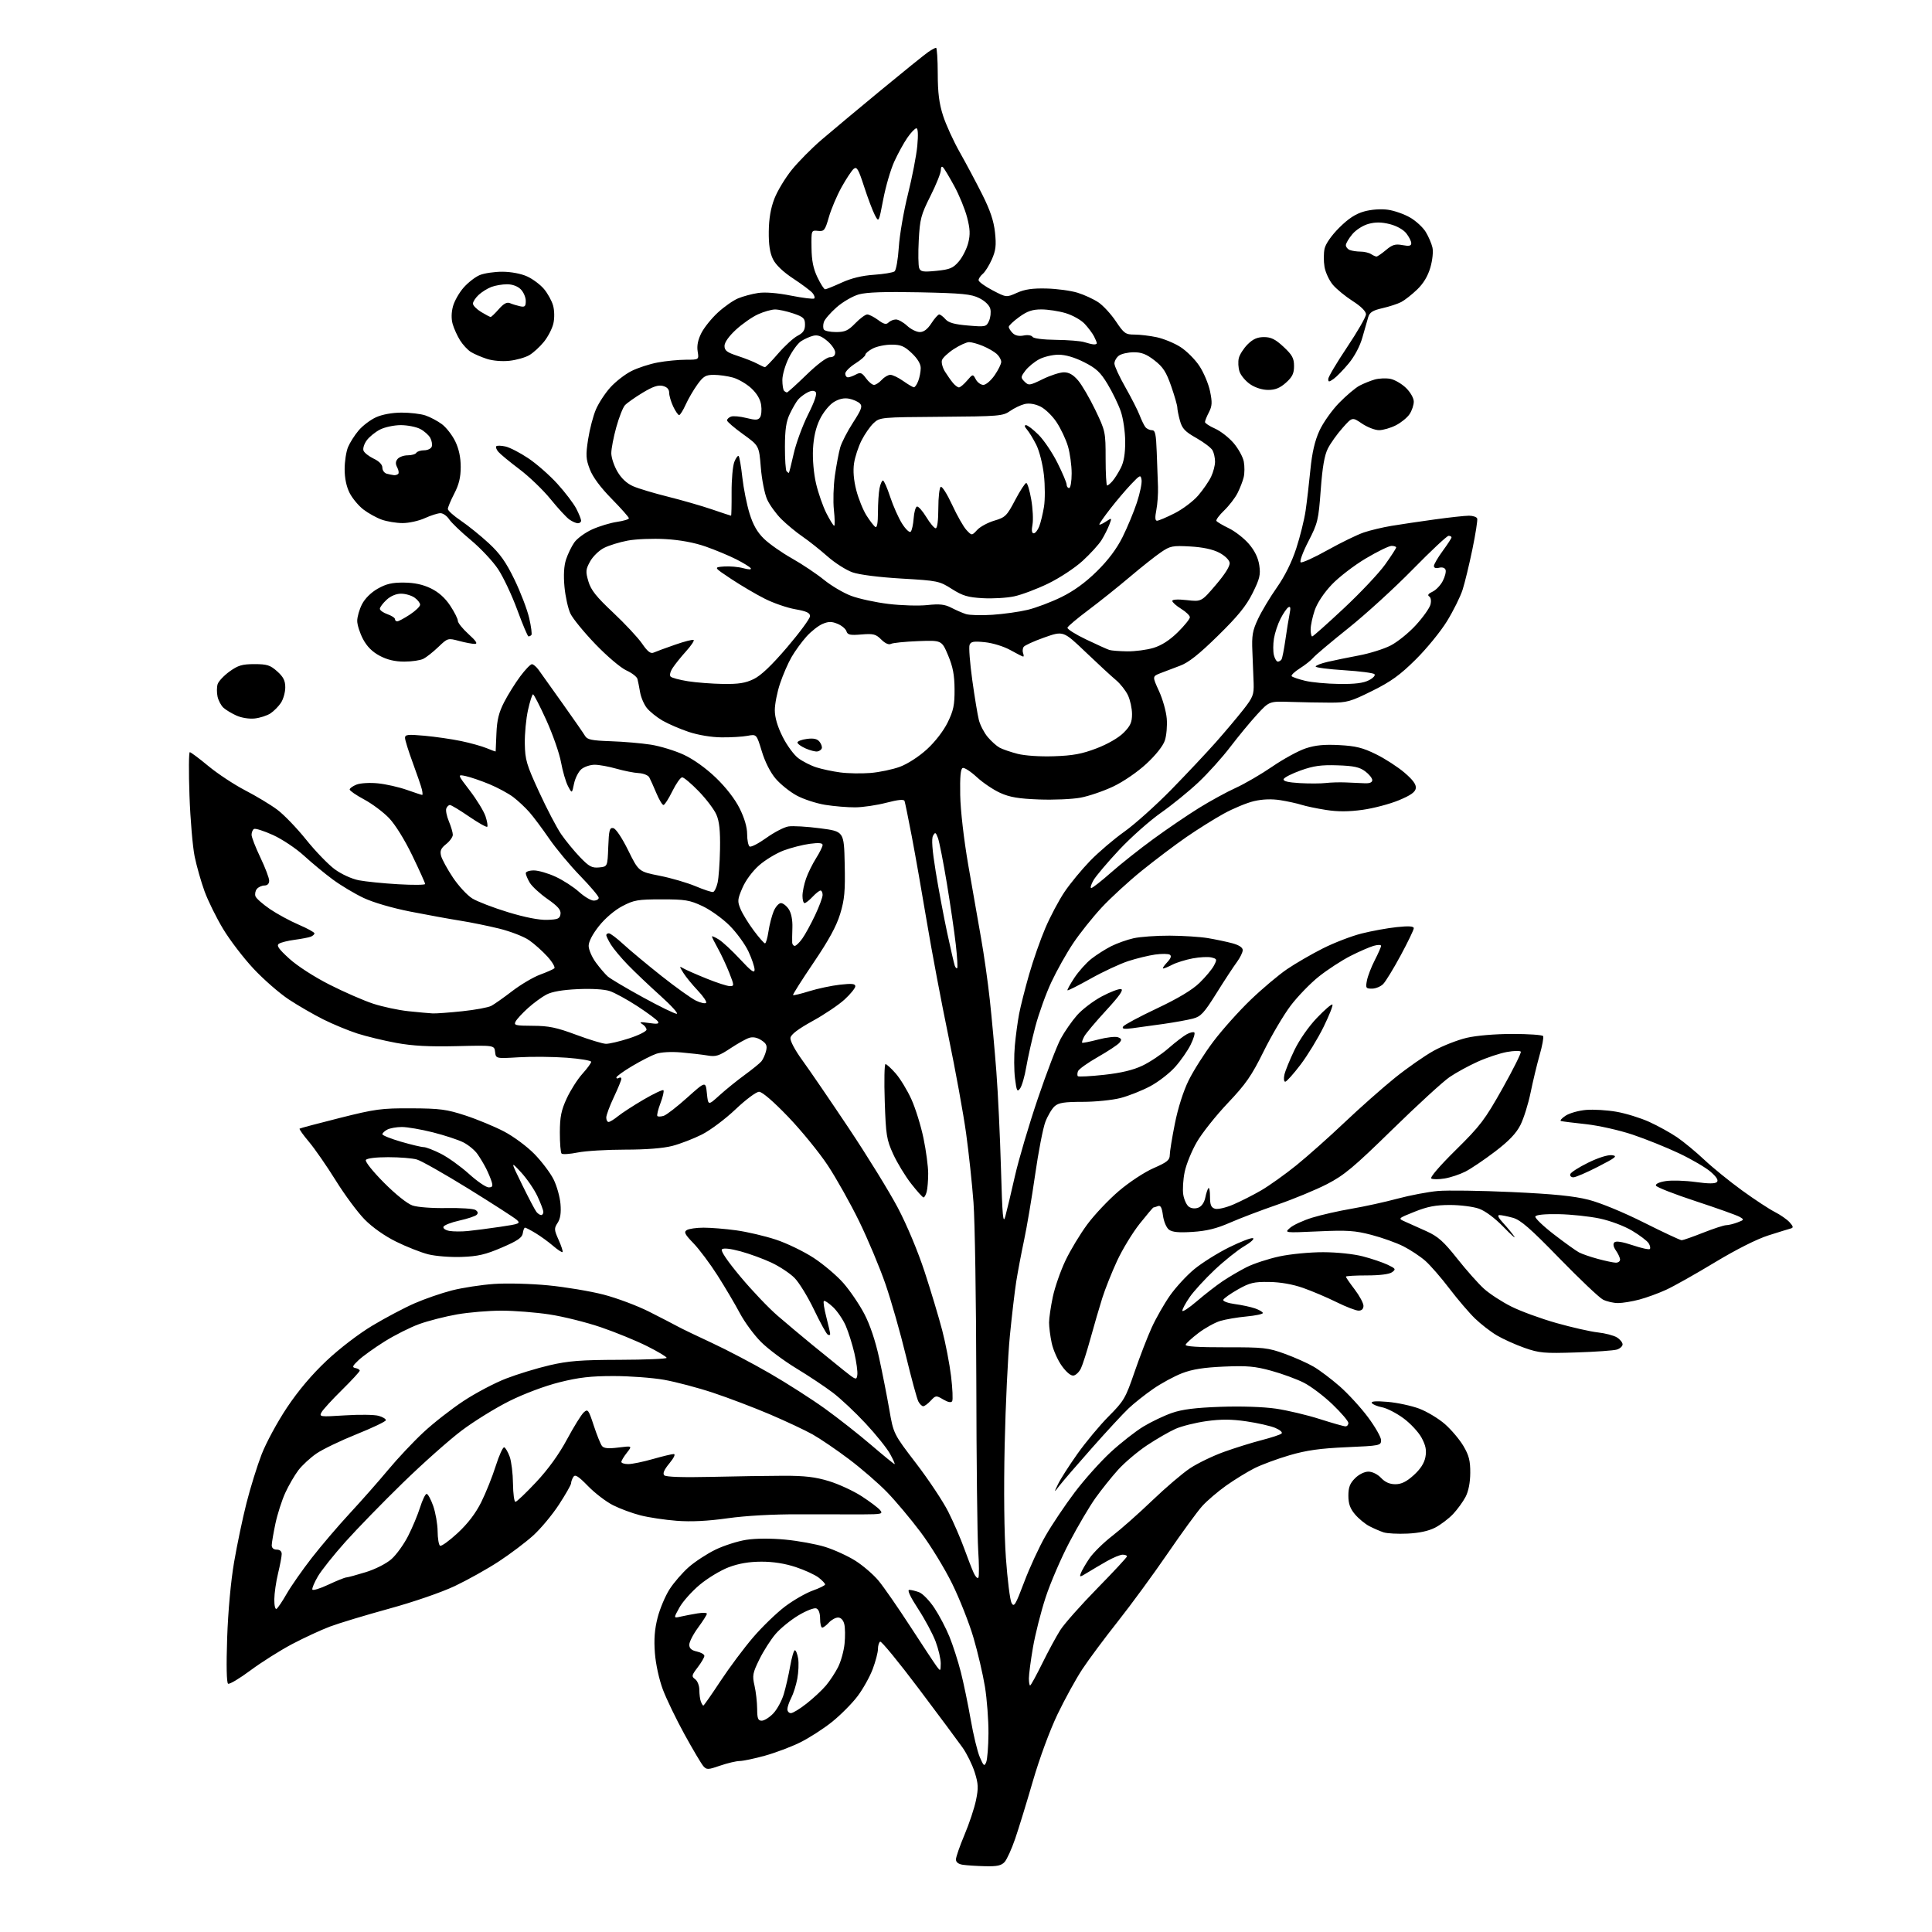 <?xml version="1.0" encoding="UTF-8" standalone="no"?>
<svg 
  version="1.1" 
  xmlns="http://www.w3.org/2000/svg" 
  xmlns:xlink="http://www.w3.org/1999/xlink" 
  xmlns:svg="http://www.w3.org/2000/svg"
  xmlns:rdf="http://www.w3.org/1999/02/22-rdf-syntax-ns#"
  xmlns:cc="http://creativecommons.org/ns#"
  xmlns:dc="http://purl.org/dc/elements/1.1/"
  viewBox="0 0 768 768"
  width="768"
  height="768"
>
<style>svg {background-color: white; }</style>"
<path stroke="none" fill="black" fill-rule="evenodd" d="M391.60,741.85C388.24,741.77 384.26,741.51 382.75,741.28C380.98,741.02 380.00,740.26 380.00,739.15C380.00,738.21 381.53,733.82 383.39,729.39C385.26,724.97 387.32,718.78 387.97,715.63C388.98,710.76 388.91,709.12 387.46,704.51C386.52,701.54 384.35,697.12 382.63,694.69C380.91,692.25 373.03,681.66 365.12,671.15C357.21,660.64 350.35,652.28 349.87,652.58C349.39,652.88 349.00,654.20 349.00,655.52C349.00,656.84 348.07,660.41 346.93,663.45C345.79,666.49 343.09,671.35 340.91,674.24C338.74,677.13 334.15,681.75 330.72,684.50C327.29,687.25 321.56,690.93 317.99,692.68C314.42,694.43 308.13,696.80 304.02,697.93C299.91,699.07 295.41,700.01 294.02,700.03C292.63,700.05 289.14,700.88 286.26,701.87C281.48,703.53 280.90,703.55 279.61,702.09C278.83,701.22 275.47,695.55 272.14,689.50C268.81,683.45 264.92,675.40 263.50,671.62C262.00,667.62 260.67,661.54 260.33,657.12C259.91,651.65 260.22,647.68 261.41,643.03C262.32,639.48 264.46,634.41 266.15,631.77C267.84,629.13 271.27,625.17 273.77,622.97C276.27,620.77 281.06,617.64 284.41,616.01C287.76,614.39 293.28,612.62 296.67,612.10C300.45,611.51 306.46,611.48 312.17,612.02C317.30,612.51 324.43,613.81 328.00,614.92C331.57,616.03 336.98,618.50 340.00,620.40C343.02,622.31 347.18,625.88 349.23,628.35C351.28,630.81 356.99,639.05 361.93,646.66C366.87,654.27 371.58,661.40 372.41,662.50C373.85,664.42 373.91,664.37 373.96,661.29C373.98,659.52 373.07,655.60 371.94,652.58C370.81,649.56 367.67,643.69 364.96,639.54C361.80,634.69 360.55,632.00 361.46,632.00C362.23,632.00 364.01,632.43 365.40,632.96C366.79,633.49 369.51,636.30 371.44,639.21C373.37,642.12 376.07,647.27 377.44,650.65C378.81,654.03 380.84,660.33 381.94,664.65C383.04,668.97 384.80,677.45 385.86,683.51C386.91,689.56 388.54,696.31 389.49,698.51C391.01,702.04 391.30,702.27 392.03,700.50C392.49,699.40 392.89,694.23 392.93,689.00C392.96,683.77 392.33,675.45 391.53,670.50C390.72,665.55 388.67,656.77 386.97,651.00C385.28,645.23 381.46,635.55 378.48,629.50C375.51,623.45 369.86,614.23 365.92,609.00C361.99,603.77 356.01,596.65 352.63,593.17C349.26,589.69 342.45,583.79 337.50,580.06C332.55,576.32 326.02,571.89 323.00,570.19C319.98,568.50 312.32,564.91 306.00,562.21C299.68,559.52 289.54,555.66 283.48,553.65C277.42,551.63 268.64,549.32 263.98,548.49C259.32,547.67 250.27,547.00 243.88,547.00C234.83,547.00 230.07,547.55 222.38,549.48C216.59,550.93 208.36,554.02 202.50,556.93C197.00,559.67 188.45,564.95 183.50,568.68C178.55,572.41 168.02,581.77 160.11,589.48C152.19,597.19 141.94,607.73 137.32,612.89C132.70,618.05 127.77,624.24 126.37,626.63C124.97,629.02 123.98,631.38 124.16,631.87C124.35,632.36 127.20,631.50 130.50,629.94C133.80,628.39 137.02,627.09 137.64,627.06C138.27,627.03 141.77,626.08 145.41,624.95C149.18,623.79 153.56,621.57 155.58,619.79C157.54,618.08 160.53,613.93 162.23,610.59C163.94,607.24 166.08,602.11 166.99,599.20C167.91,596.28 169.07,593.87 169.58,593.84C170.08,593.81 171.27,595.97 172.21,598.64C173.14,601.31 173.93,605.84 173.96,608.69C173.98,611.55 174.42,614.14 174.93,614.46C175.44,614.77 178.57,612.51 181.90,609.43C185.93,605.70 189.05,601.62 191.28,597.17C193.11,593.50 195.71,587.02 197.05,582.77C198.40,578.52 199.92,575.17 200.43,575.33C200.94,575.49 201.92,577.17 202.61,579.06C203.29,580.95 203.88,585.76 203.92,589.75C203.97,593.74 204.40,597.00 204.90,597.00C205.39,597.00 209.10,593.46 213.15,589.14C217.94,584.02 222.21,578.11 225.40,572.16C228.10,567.14 231.09,562.32 232.05,561.45C233.68,559.98 233.94,560.32 236.03,566.69C237.26,570.43 238.73,574.09 239.30,574.80C240.05,575.75 241.83,575.92 245.85,575.41C251.36,574.72 251.36,574.72 249.18,577.50C247.98,579.02 247.00,580.66 247.00,581.13C247.00,581.61 248.24,582.00 249.75,582.00C251.27,582.00 255.65,581.10 259.50,580.00C263.35,578.90 267.09,578.00 267.82,578.00C268.61,578.00 267.91,579.50 266.09,581.71C263.98,584.26 263.35,585.75 264.06,586.46C264.72,587.12 271.41,587.34 282.79,587.08C292.53,586.85 305.45,586.65 311.50,586.64C319.96,586.63 324.12,587.12 329.54,588.78C333.41,589.96 339.26,592.67 342.54,594.79C345.82,596.92 349.11,599.40 349.85,600.30C351.09,601.81 350.49,601.96 342.85,601.99C338.26,602.00 326.95,601.99 317.72,601.96C307.23,601.92 296.55,602.51 289.22,603.54C281.27,604.66 274.76,604.98 269.00,604.54C264.32,604.18 257.83,603.21 254.57,602.37C251.31,601.54 246.40,599.72 243.66,598.33C240.92,596.94 236.46,593.53 233.75,590.74C229.89,586.78 228.62,585.98 227.92,587.09C227.43,587.87 227.02,589.00 227.02,589.62C227.01,590.24 224.83,594.06 222.18,598.12C219.53,602.18 214.92,607.71 211.93,610.41C208.94,613.11 202.79,617.75 198.25,620.72C193.71,623.70 185.83,628.09 180.75,630.50C175.42,633.01 164.34,636.83 154.58,639.50C145.28,642.06 134.75,645.24 131.18,646.58C127.61,647.93 120.82,651.07 116.10,653.56C111.37,656.06 103.93,660.76 99.57,664.00C95.21,667.24 91.21,669.63 90.67,669.30C90.07,668.92 89.93,662.10 90.30,651.10C90.67,640.41 91.75,628.59 93.05,621.00C94.23,614.12 96.44,603.55 97.98,597.50C99.51,591.45 102.22,582.73 104.00,578.12C105.79,573.51 110.33,565.12 114.11,559.48C118.61,552.74 124.02,546.35 129.86,540.86C135.02,536.00 142.67,530.15 148.12,526.90C153.28,523.81 160.77,519.85 164.78,518.10C168.78,516.34 175.47,514.03 179.64,512.96C183.81,511.90 191.34,510.74 196.36,510.39C201.42,510.03 211.05,510.28 217.93,510.95C224.77,511.61 234.67,513.27 239.93,514.63C245.19,515.99 253.32,519.04 258.00,521.40C262.68,523.76 267.85,526.43 269.50,527.34C271.15,528.24 277.26,531.18 283.09,533.88C288.91,536.58 299.22,542.00 306.01,545.93C312.80,549.85 322.66,556.17 327.93,559.96C333.19,563.75 341.47,570.26 346.33,574.43C351.18,578.59 355.36,582.00 355.61,582.00C355.86,582.00 355.03,580.15 353.78,577.89C352.53,575.64 348.16,570.20 344.07,565.82C339.99,561.43 334.14,555.94 331.07,553.61C328.01,551.28 321.47,546.93 316.54,543.94C311.61,540.95 305.31,536.24 302.54,533.47C299.77,530.71 295.96,525.53 294.08,521.97C292.19,518.41 288.21,511.68 285.23,507.00C282.25,502.32 277.94,496.57 275.66,494.21C272.23,490.67 271.77,489.76 273.00,488.98C273.83,488.46 276.83,488.02 279.68,488.02C282.53,488.01 288.38,488.49 292.68,489.08C296.98,489.67 304.06,491.33 308.40,492.76C312.75,494.19 319.51,497.46 323.43,500.02C327.35,502.58 332.68,507.10 335.27,510.06C337.87,513.03 341.59,518.50 343.55,522.23C345.81,526.52 347.97,532.94 349.46,539.75C350.75,545.66 352.57,554.88 353.50,560.24C355.18,569.98 355.18,569.98 364.19,581.74C369.15,588.21 374.91,596.88 376.98,601.00C379.05,605.12 381.88,611.65 383.27,615.50C384.66,619.35 386.37,623.75 387.07,625.28C387.77,626.81 388.61,627.64 388.92,627.13C389.24,626.61 389.21,621.76 388.85,616.35C388.49,610.93 388.15,580.62 388.10,549.00C388.04,517.38 387.54,485.43 386.98,478.00C386.43,470.57 385.10,458.20 384.04,450.50C382.98,442.80 379.82,425.48 377.03,412.00C374.23,398.52 370.37,378.05 368.44,366.50C366.51,354.95 363.81,339.65 362.45,332.50C361.08,325.35 359.79,319.01 359.57,318.41C359.31,317.66 357.04,317.88 352.34,319.10C348.58,320.08 343.02,320.91 340.00,320.93C336.98,320.96 331.59,320.51 328.03,319.94C324.47,319.36 319.36,317.69 316.67,316.22C313.98,314.76 310.24,311.76 308.35,309.55C306.24,307.09 304.12,302.90 302.84,298.69C300.75,291.82 300.75,291.82 297.15,292.50C295.16,292.87 290.51,293.15 286.81,293.11C282.80,293.08 277.55,292.20 273.79,290.95C270.33,289.79 265.62,287.76 263.32,286.43C261.03,285.09 258.23,282.83 257.10,281.40C255.97,279.97 254.78,277.16 254.44,275.15C254.10,273.14 253.63,270.78 253.39,269.89C253.15,269.01 251.16,267.48 248.97,266.49C246.76,265.49 241.30,260.86 236.72,256.10C232.17,251.37 227.68,245.88 226.74,243.89C225.81,241.91 224.75,237.14 224.39,233.30C223.96,228.69 224.17,224.98 225.01,222.41C225.71,220.26 227.19,217.20 228.30,215.62C229.41,214.04 232.61,211.71 235.41,210.44C238.21,209.18 242.64,207.84 245.25,207.46C247.86,207.08 250.00,206.43 250.00,206.02C250.00,205.60 246.91,202.12 243.14,198.28C238.69,193.75 235.64,189.63 234.47,186.57C232.89,182.43 232.81,180.93 233.79,174.60C234.41,170.62 235.80,165.29 236.89,162.76C237.97,160.23 240.55,156.29 242.62,154.00C244.68,151.72 248.44,148.79 250.98,147.51C253.51,146.23 258.23,144.69 261.47,144.09C264.72,143.49 269.73,143.00 272.62,143.00C277.87,143.00 277.87,143.00 277.33,139.66C276.97,137.41 277.45,135.04 278.81,132.37C279.92,130.19 282.86,126.54 285.35,124.25C287.83,121.96 291.45,119.42 293.39,118.61C295.34,117.80 298.92,116.83 301.36,116.47C304.15,116.05 309.01,116.44 314.45,117.52C319.21,118.46 323.37,118.97 323.69,118.64C324.02,118.32 323.70,117.34 322.99,116.48C322.27,115.62 318.84,113.05 315.36,110.76C311.33,108.11 308.40,105.32 307.28,103.05C306.04,100.55 305.54,97.28 305.60,92.00C305.66,86.87 306.37,82.75 307.84,78.96C309.02,75.91 312.13,70.76 314.74,67.52C317.36,64.28 322.68,58.90 326.57,55.57C330.46,52.23 341.04,43.40 350.07,35.94C359.11,28.48 367.61,21.62 368.97,20.69C370.33,19.76 371.74,19.00 372.10,19.00C372.45,19.00 372.76,23.61 372.77,29.25C372.78,36.89 373.32,41.16 374.89,46.00C376.04,49.58 379.02,56.10 381.51,60.50C384.00,64.90 388.02,72.45 390.44,77.27C393.62,83.59 395.03,87.81 395.53,92.39C396.08,97.55 395.84,99.57 394.27,103.12C393.20,105.53 391.58,108.12 390.66,108.87C389.75,109.63 389.00,110.75 389.00,111.37C389.00,111.99 391.49,113.80 394.53,115.39C400.06,118.28 400.06,118.28 404.27,116.39C407.37,115.00 410.47,114.55 415.99,114.69C420.12,114.79 425.67,115.54 428.33,116.36C430.99,117.18 434.72,118.90 436.62,120.18C438.52,121.45 441.66,124.86 443.59,127.75C446.83,132.58 447.42,133.00 451.00,133.00C453.15,133.00 457.13,133.48 459.85,134.06C462.58,134.65 466.79,136.38 469.21,137.92C471.64,139.46 475.04,142.85 476.76,145.45C478.49,148.06 480.40,152.59 481.01,155.53C481.93,159.97 481.85,161.39 480.56,163.89C479.70,165.54 479.00,167.29 479.00,167.76C479.00,168.23 480.79,169.40 482.97,170.37C485.16,171.33 488.49,173.92 490.38,176.13C492.26,178.33 494.09,181.65 494.43,183.50C494.78,185.36 494.76,188.14 494.39,189.69C494.02,191.24 492.92,194.07 491.95,196.00C490.97,197.93 488.58,201.03 486.63,202.91C484.67,204.78 483.29,206.66 483.54,207.07C483.80,207.49 486.03,208.81 488.50,210.00C490.97,211.20 494.55,214.00 496.46,216.22C498.77,218.92 500.14,221.73 500.58,224.69C501.15,228.47 500.76,230.09 497.91,235.80C495.37,240.90 492.08,244.94 484.14,252.72C476.60,260.12 472.44,263.41 469.10,264.63C466.57,265.56 463.05,266.90 461.28,267.60C458.05,268.88 458.05,268.88 460.71,274.69C462.18,277.88 463.57,282.81 463.80,285.64C464.04,288.46 463.70,292.38 463.05,294.34C462.34,296.50 459.46,300.14 455.71,303.61C452.17,306.89 446.56,310.73 442.52,312.65C438.66,314.48 432.80,316.48 429.50,317.09C426.20,317.70 418.77,318.02 413.00,317.80C404.92,317.50 401.37,316.90 397.60,315.19C394.91,313.98 390.72,311.16 388.30,308.92C385.88,306.69 383.36,305.05 382.70,305.28C381.85,305.58 381.56,308.75 381.70,316.10C381.82,322.22 383.14,333.70 384.92,344.00C386.58,353.62 388.87,366.68 390.00,373.00C391.13,379.32 392.70,390.35 393.47,397.50C394.25,404.65 395.42,417.48 396.07,426.00C396.72,434.52 397.54,451.85 397.90,464.50C398.45,483.66 398.74,486.83 399.64,483.50C400.24,481.30 401.96,474.10 403.45,467.50C404.95,460.90 409.05,447.03 412.56,436.69C416.07,426.34 420.18,415.60 421.69,412.83C423.20,410.06 426.10,405.89 428.14,403.57C430.19,401.25 434.60,397.89 437.95,396.11C441.30,394.32 444.76,393.00 445.63,393.18C446.75,393.41 445.01,395.89 439.68,401.68C435.54,406.17 431.63,410.82 430.99,412.01C430.36,413.20 429.99,414.32 430.17,414.49C430.35,414.67 433.23,414.10 436.56,413.23C439.90,412.35 443.43,411.95 444.42,412.33C445.89,412.90 446.00,413.30 444.99,414.51C444.31,415.33 440.45,417.88 436.41,420.18C432.38,422.48 428.83,425.01 428.52,425.82C428.21,426.63 428.19,427.52 428.47,427.81C428.76,428.09 433.44,427.85 438.87,427.26C445.65,426.52 450.42,425.38 454.12,423.62C457.08,422.22 461.75,419.10 464.50,416.69C467.25,414.28 470.55,411.76 471.84,411.08C473.12,410.40 474.44,410.11 474.77,410.44C475.11,410.77 474.45,412.95 473.31,415.27C472.17,417.60 469.42,421.56 467.19,424.07C464.96,426.59 460.49,430.06 457.24,431.79C453.99,433.52 448.69,435.63 445.46,436.47C442.23,437.31 435.45,438.00 430.40,438.00C423.08,438.00 420.82,438.35 419.24,439.75C418.15,440.71 416.49,443.51 415.55,445.96C414.61,448.41 412.78,457.89 411.47,467.03C410.16,476.16 408.18,487.88 407.07,493.07C405.97,498.25 404.57,505.65 403.96,509.50C403.36,513.35 402.22,523.02 401.44,531.00C400.65,538.98 399.72,558.55 399.37,574.50C398.98,592.54 399.17,609.47 399.86,619.30C400.48,627.99 401.49,636.04 402.10,637.19C403.09,639.03 403.67,638.06 407.13,628.89C409.28,623.17 413.10,614.90 415.63,610.50C418.15,606.10 423.36,598.34 427.20,593.25C431.04,588.16 437.49,580.96 441.52,577.25C445.55,573.54 451.41,568.95 454.55,567.05C457.68,565.16 462.78,562.73 465.87,561.66C469.97,560.24 475.22,559.58 485.18,559.23C493.35,558.94 502.20,559.24 507.18,559.96C511.75,560.63 519.60,562.49 524.60,564.09C529.61,565.69 534.22,567.00 534.85,567.00C535.48,567.00 536.00,566.40 536.00,565.66C536.00,564.92 533.17,561.60 529.72,558.29C526.27,554.97 521.12,551.08 518.28,549.64C515.44,548.20 509.62,546.07 505.35,544.90C498.88,543.12 495.73,542.84 486.54,543.24C478.52,543.59 473.96,544.31 469.89,545.88C466.80,547.07 461.62,549.88 458.39,552.12C455.15,554.36 450.76,557.84 448.64,559.85C446.51,561.86 439.99,568.90 434.14,575.51C428.29,582.11 422.47,588.86 421.20,590.51C418.90,593.50 418.90,593.50 420.57,590.00C421.48,588.08 424.93,582.67 428.24,578.00C431.55,573.33 437.16,566.58 440.72,563.00C446.78,556.91 447.43,555.80 450.96,545.50C453.04,539.45 456.12,531.46 457.81,527.75C459.50,524.03 462.77,518.30 465.08,515.00C467.39,511.71 471.75,506.98 474.78,504.49C477.81,502.00 484.00,498.11 488.54,495.86C493.09,493.61 497.38,491.96 498.07,492.19C498.77,492.42 497.21,493.86 494.60,495.39C491.99,496.92 486.70,501.15 482.83,504.80C478.96,508.45 474.49,513.33 472.90,515.65C471.30,517.96 470.00,520.39 470.00,521.03C470.00,521.67 472.59,519.98 475.75,517.27C478.91,514.56 483.52,510.98 486.00,509.31C488.48,507.64 492.78,505.12 495.56,503.71C498.34,502.31 504.19,500.39 508.56,499.45C512.97,498.50 520.72,497.76 526.00,497.77C531.51,497.78 538.14,498.48 541.80,499.44C545.27,500.34 549.68,501.84 551.62,502.76C554.82,504.28 554.97,504.55 553.37,505.72C552.28,506.52 548.49,507.00 543.31,507.00C538.74,507.00 535.00,507.22 535.00,507.49C535.00,507.76 536.58,510.05 538.50,512.57C540.42,515.09 542.00,518.02 542.00,519.08C542.00,520.32 541.31,521.00 540.06,521.00C538.99,521.00 535.05,519.48 531.31,517.63C527.56,515.77 521.58,513.23 518.00,511.97C513.83,510.51 509.00,509.66 504.50,509.60C498.42,509.51 496.79,509.91 492.05,512.59C489.06,514.29 486.45,516.14 486.26,516.71C486.08,517.27 488.15,518.03 490.88,518.39C493.61,518.75 497.22,519.53 498.92,520.12C500.61,520.71 502.00,521.54 502.00,521.95C502.00,522.37 499.07,522.98 495.49,523.32C491.91,523.65 487.22,524.45 485.08,525.09C482.94,525.73 479.04,527.89 476.42,529.88C473.80,531.87 471.50,533.97 471.31,534.55C471.08,535.26 476.30,535.59 487.23,535.57C502.32,535.54 504.02,535.73 510.73,538.16C514.70,539.60 519.88,541.92 522.23,543.30C524.58,544.68 529.20,548.16 532.50,551.04C535.80,553.92 540.86,559.43 543.75,563.29C546.64,567.16 549.00,571.30 549.00,572.50C549.00,574.62 548.55,574.71 535.25,575.29C524.78,575.75 519.40,576.51 512.69,578.46C507.85,579.87 501.55,582.20 498.69,583.63C495.84,585.07 490.78,588.17 487.45,590.53C484.12,592.89 479.83,596.56 477.91,598.68C475.98,600.81 469.80,609.29 464.16,617.52C458.51,625.76 449.62,637.90 444.40,644.50C439.17,651.10 432.82,659.63 430.29,663.46C427.75,667.29 423.30,675.39 420.38,681.46C417.29,687.93 413.23,698.92 410.59,708.00C408.12,716.52 404.95,726.84 403.55,730.92C402.15,735.00 400.26,739.16 399.35,740.17C398.05,741.60 396.36,741.97 391.60,741.85zM302.81,684.00C303.81,684.00 305.86,682.71 307.37,681.14C308.88,679.56 310.76,676.12 311.55,673.49C312.34,670.86 313.49,665.85 314.10,662.35C314.71,658.86 315.55,656.00 315.97,656.00C316.39,656.00 316.98,657.49 317.28,659.31C317.57,661.13 317.42,664.72 316.94,667.30C316.46,669.87 315.38,673.31 314.53,674.94C313.69,676.57 313.00,678.60 313.00,679.45C313.00,680.30 313.63,681.00 314.41,681.00C315.19,681.00 318.02,679.26 320.70,677.14C323.39,675.02 326.83,671.81 328.34,670.01C329.86,668.21 332.01,664.94 333.13,662.74C334.25,660.54 335.42,656.37 335.72,653.46C336.02,650.56 335.97,647.01 335.61,645.59C335.21,643.99 334.27,643.00 333.14,643.00C332.13,643.00 330.50,643.90 329.50,645.00C328.50,646.10 327.31,647.00 326.85,647.00C326.38,647.00 326.00,645.41 326.00,643.47C326.00,641.24 325.44,639.72 324.48,639.36C323.65,639.04 320.45,640.29 317.37,642.14C314.29,643.99 310.22,647.30 308.33,649.50C306.43,651.70 303.54,656.23 301.89,659.57C299.19,665.06 299.00,666.05 299.93,670.07C300.49,672.50 300.96,676.64 300.98,679.25C301.00,683.16 301.32,684.00 302.81,684.00zM279.59,678.00C279.80,678.00 282.87,673.61 286.40,668.25C289.94,662.89 295.79,655.05 299.42,650.83C303.04,646.61 308.75,641.11 312.09,638.59C315.43,636.08 320.38,633.24 323.08,632.28C325.79,631.32 328.00,630.22 328.00,629.84C328.00,629.46 326.85,628.24 325.45,627.14C324.04,626.03 319.95,624.15 316.36,622.95C312.05,621.52 307.38,620.78 302.66,620.79C297.76,620.80 293.67,621.50 289.69,623.00C286.49,624.20 281.32,627.33 278.19,629.94C275.06,632.55 271.42,636.62 270.10,638.99C267.71,643.29 267.71,643.29 270.60,642.62C272.20,642.26 275.19,641.68 277.25,641.35C279.31,641.01 281.00,641.07 281.00,641.48C281.00,641.90 279.43,644.38 277.50,647.00C275.57,649.62 274.00,652.68 274.00,653.80C274.00,655.25 274.86,656.03 277.00,656.50C278.65,656.86 280.00,657.64 280.00,658.24C280.00,658.83 278.80,660.88 277.34,662.80C274.91,665.98 274.82,666.40 276.34,667.51C277.26,668.18 278.00,670.08 278.00,671.78C278.00,673.46 278.27,675.55 278.61,676.42C278.94,677.29 279.39,678.00 279.59,678.00zM409.49,670.00C409.77,670.00 411.93,666.06 414.30,661.25C416.67,656.44 419.89,650.48 421.47,648.00C423.04,645.52 429.66,638.06 436.16,631.42C442.67,624.78 448.00,619.04 448.00,618.67C448.00,618.30 447.21,618.01 446.25,618.01C445.29,618.02 442.48,619.18 440.00,620.59C437.52,622.00 434.04,624.06 432.25,625.16C429.21,627.03 429.04,627.04 429.67,625.33C430.04,624.32 431.56,621.70 433.05,619.49C434.55,617.28 438.63,613.26 442.13,610.55C445.64,607.85 452.80,601.50 458.05,596.46C463.30,591.42 470.05,585.66 473.06,583.66C476.06,581.67 482.12,578.74 486.51,577.16C490.90,575.58 497.65,573.47 501.50,572.48C505.35,571.49 508.92,570.32 509.43,569.86C509.95,569.40 508.87,568.43 506.93,567.61C505.04,566.83 499.89,565.65 495.47,565.01C489.51,564.14 485.40,564.12 479.60,564.92C475.28,565.52 469.75,566.90 467.29,567.99C464.83,569.08 459.73,572.02 455.97,574.52C452.20,577.03 447.01,581.42 444.43,584.29C441.85,587.15 437.81,592.21 435.45,595.51C433.09,598.82 428.44,606.71 425.11,613.05C421.78,619.39 417.52,629.28 415.64,635.04C413.76,640.79 411.50,649.74 410.61,654.93C409.72,660.11 409.00,665.62 409.00,667.18C409.00,668.73 409.22,670.00 409.49,670.00zM109.94,639.54C110.45,639.22 112.28,636.50 114.00,633.49C115.73,630.48 120.20,624.08 123.95,619.26C127.70,614.44 134.53,606.44 139.13,601.48C143.73,596.52 150.55,588.79 154.29,584.29C158.02,579.80 164.32,573.10 168.29,569.41C172.25,565.71 179.44,560.09 184.25,556.92C189.06,553.74 196.68,549.73 201.19,547.99C205.69,546.25 213.46,543.88 218.44,542.72C225.89,540.98 230.82,540.59 246.25,540.55C256.56,540.52 265.00,540.17 265.00,539.76C265.00,539.35 261.51,537.27 257.25,535.13C252.99,532.99 244.74,529.61 238.91,527.62C233.09,525.63 223.86,523.33 218.41,522.51C212.96,521.68 204.40,521.01 199.38,521.01C194.37,521.00 186.41,521.67 181.69,522.49C176.98,523.32 170.20,525.05 166.64,526.34C163.07,527.64 156.86,530.76 152.83,533.29C148.80,535.82 144.16,539.15 142.53,540.69C140.07,543.01 139.86,543.54 141.28,543.82C142.23,544.00 143.00,544.46 143.00,544.85C143.00,545.24 139.82,548.69 135.93,552.53C132.04,556.36 128.39,560.35 127.82,561.39C126.82,563.22 127.17,563.26 137.14,562.63C142.84,562.26 148.85,562.34 150.50,562.81C152.15,563.27 153.44,564.06 153.38,564.57C153.31,565.08 148.07,567.58 141.73,570.13C135.40,572.67 128.22,576.13 125.78,577.81C123.34,579.49 120.11,582.47 118.61,584.44C117.11,586.42 114.76,590.46 113.40,593.43C112.04,596.40 110.28,601.91 109.48,605.67C108.69,609.42 108.03,613.29 108.02,614.25C108.01,615.34 108.76,616.00 110.00,616.00C111.24,616.00 111.99,616.66 111.98,617.75C111.98,618.71 111.32,622.20 110.52,625.50C109.72,628.80 109.06,633.44 109.04,635.81C109.02,638.25 109.41,639.87 109.94,639.54zM559.50,609.63C555.65,609.81 551.37,609.58 549.99,609.13C548.61,608.67 546.08,607.58 544.36,606.69C542.64,605.80 540.06,603.67 538.62,601.96C536.68,599.66 536.00,597.73 536.00,594.56C536.00,591.26 536.61,589.66 538.64,587.64C540.18,586.09 542.39,585.00 543.96,585.00C545.54,585.00 547.62,586.04 549.00,587.50C550.59,589.19 552.42,590.00 554.67,590.00C557.08,590.00 559.09,589.01 561.97,586.41C564.63,584.01 566.17,581.63 566.62,579.22C567.13,576.50 566.76,574.62 565.12,571.56C563.93,569.33 560.68,565.83 557.89,563.78C555.10,561.73 551.28,559.77 549.40,559.42C547.52,559.06 545.69,558.30 545.33,557.73C544.89,557.02 546.91,556.87 551.59,557.26C555.39,557.58 561.04,558.79 564.15,559.95C567.25,561.12 571.87,563.90 574.41,566.13C576.95,568.37 580.26,572.29 581.76,574.85C583.94,578.55 584.48,580.72 584.45,585.50C584.43,589.29 583.75,592.79 582.60,595.00C581.60,596.92 579.36,600.00 577.64,601.84C575.91,603.67 572.70,606.11 570.50,607.25C567.86,608.61 564.11,609.42 559.50,609.63zM367.00,559.00C366.49,559.00 365.62,558.16 365.07,557.12C364.51,556.09 362.28,547.88 360.10,538.87C357.92,529.87 354.28,517.10 352.01,510.50C349.73,503.90 345.02,492.65 341.53,485.50C338.04,478.35 332.40,468.31 329.00,463.18C325.60,458.06 318.53,449.39 313.29,443.93C307.41,437.81 302.98,434.00 301.74,434.00C300.62,434.00 296.48,437.09 292.39,440.97C288.35,444.81 282.34,449.31 279.03,450.98C275.72,452.65 270.44,454.69 267.30,455.51C263.64,456.46 256.85,457.00 248.46,457.00C241.24,457.00 232.77,457.51 229.64,458.14C226.51,458.77 223.63,458.96 223.24,458.57C222.85,458.18 222.54,454.40 222.55,450.18C222.57,443.96 223.09,441.38 225.29,436.61C226.79,433.38 229.59,428.99 231.51,426.86C233.43,424.73 235.00,422.59 235.00,422.09C235.00,421.59 230.63,420.86 225.29,420.46C219.95,420.06 211.43,419.98 206.35,420.28C197.12,420.83 197.12,420.83 196.81,418.17C196.50,415.50 196.50,415.50 181.50,415.86C170.53,416.12 164.08,415.77 157.50,414.57C152.55,413.66 145.57,411.97 142.00,410.82C138.43,409.66 132.36,407.15 128.53,405.24C124.70,403.32 118.53,399.76 114.83,397.32C111.13,394.88 104.81,389.38 100.80,385.09C96.78,380.80 91.32,373.65 88.65,369.20C85.98,364.75 82.67,358.05 81.31,354.30C79.94,350.56 78.18,344.35 77.38,340.50C76.59,336.65 75.66,325.74 75.32,316.25C74.99,306.76 75.04,299.00 75.45,299.00C75.85,299.00 79.17,301.48 82.81,304.50C86.46,307.53 93.06,311.89 97.47,314.18C101.89,316.47 107.63,319.93 110.22,321.87C112.82,323.80 117.98,329.15 121.68,333.76C125.38,338.37 130.51,343.67 133.06,345.55C135.74,347.51 139.79,349.36 142.61,349.92C145.30,350.44 152.34,351.16 158.25,351.50C164.16,351.85 169.00,351.80 169.00,351.40C169.00,351.00 166.70,345.91 163.89,340.08C160.85,333.79 157.10,327.75 154.64,325.19C152.36,322.82 147.91,319.49 144.75,317.80C141.59,316.11 139.00,314.32 139.00,313.84C139.00,313.35 140.24,312.47 141.75,311.88C143.28,311.28 147.03,311.07 150.22,311.39C153.37,311.70 158.53,312.87 161.69,313.98C164.85,315.09 167.61,316.00 167.83,316.00C168.05,316.00 167.99,314.99 167.69,313.75C167.39,312.51 165.76,307.75 164.07,303.18C162.38,298.60 161.00,294.16 161.00,293.31C161.00,291.99 162.12,291.87 168.75,292.47C173.01,292.86 179.54,293.80 183.25,294.57C186.96,295.34 191.57,296.63 193.50,297.43C195.42,298.24 197.01,298.81 197.03,298.70C197.04,298.59 197.18,295.35 197.34,291.50C197.56,286.20 198.30,283.19 200.41,279.10C201.94,276.13 204.82,271.52 206.81,268.85C208.80,266.18 210.89,264.01 211.46,264.03C212.03,264.05 213.22,265.06 214.10,266.28C214.98,267.50 219.25,273.50 223.60,279.61C227.94,285.71 231.98,291.53 232.56,292.52C233.43,294.02 235.20,294.39 242.81,294.65C247.87,294.82 255.04,295.44 258.75,296.02C262.46,296.61 268.34,298.41 271.81,300.02C275.66,301.81 280.64,305.37 284.56,309.14C288.53,312.95 292.16,317.62 294.00,321.32C295.93,325.18 297.00,328.85 297.00,331.60C297.00,333.96 297.45,336.16 298.00,336.50C298.55,336.84 301.53,335.30 304.63,333.08C307.73,330.86 311.67,328.81 313.38,328.53C315.10,328.24 320.77,328.57 326.00,329.26C335.50,330.50 335.50,330.50 335.78,343.47C336.02,354.30 335.72,357.56 333.98,363.29C332.49,368.18 329.45,373.75 323.39,382.69C318.72,389.58 315.05,395.38 315.24,395.57C315.43,395.76 318.33,395.07 321.68,394.02C325.04,392.98 330.53,391.81 333.89,391.43C338.64,390.90 340.00,391.04 340.00,392.06C340.00,392.79 338.09,395.15 335.75,397.30C333.41,399.45 327.68,403.31 323.00,405.88C317.25,409.05 314.41,411.21 314.21,412.57C314.04,413.74 316.03,417.48 318.99,421.54C321.78,425.37 330.07,437.50 337.42,448.50C344.76,459.50 353.53,473.73 356.90,480.11C360.51,486.96 364.89,497.42 367.57,505.61C370.07,513.25 373.20,523.69 374.54,528.81C375.88,533.93 377.46,542.13 378.06,547.04C378.65,551.94 378.85,556.43 378.50,557.00C378.09,557.67 376.83,557.42 374.95,556.31C372.12,554.64 371.97,554.66 369.98,556.79C368.85,558.01 367.51,559.00 367.00,559.00zM340.80,546.54C340.97,545.29 340.44,541.40 339.63,537.89C338.81,534.37 337.26,529.48 336.19,527.00C335.11,524.52 332.83,521.18 331.13,519.57C329.42,517.96 327.78,516.89 327.49,517.18C327.19,517.47 327.64,520.35 328.48,523.57C329.31,526.79 330.00,529.80 330.00,530.27C330.00,530.74 329.56,530.85 329.02,530.51C328.48,530.18 326.02,525.70 323.56,520.57C321.09,515.43 317.61,509.76 315.81,507.97C314.02,506.17 309.93,503.46 306.73,501.95C303.53,500.44 297.99,498.41 294.42,497.44C290.33,496.33 287.57,496.03 286.97,496.63C286.38,497.22 289.12,501.27 294.36,507.54C298.94,513.02 305.57,519.98 309.10,523.02C312.62,526.06 318.78,531.23 322.80,534.52C326.81,537.81 332.44,542.37 335.30,544.66C340.27,548.64 340.51,548.72 340.80,546.54zM426.79,546.80C425.74,547.00 423.98,545.57 422.12,543.01C420.49,540.75 418.66,536.65 418.07,533.90C417.48,531.15 417.01,527.46 417.02,525.70C417.03,523.94 417.70,519.36 418.51,515.53C419.32,511.69 421.58,505.21 423.53,501.11C425.47,497.01 429.39,490.52 432.23,486.69C435.07,482.86 440.70,476.90 444.75,473.45C448.89,469.92 454.92,465.95 458.55,464.36C463.88,462.04 465.00,461.14 465.00,459.18C465.00,457.88 465.91,452.24 467.03,446.66C468.25,440.50 470.40,433.74 472.49,429.50C474.38,425.65 478.81,418.68 482.34,414.00C485.87,409.32 492.54,401.87 497.17,397.43C501.79,392.99 508.31,387.51 511.65,385.24C514.99,382.97 521.38,379.27 525.84,377.02C530.30,374.77 537.22,372.10 541.23,371.09C545.23,370.08 551.54,368.93 555.25,368.54C560.06,368.04 562.00,368.17 562.00,368.99C562.00,369.61 559.67,374.46 556.81,379.75C553.96,385.04 550.81,390.19 549.81,391.19C548.82,392.18 546.82,393.00 545.38,393.00C542.95,393.00 542.80,392.75 543.38,389.75C543.73,387.96 545.14,384.32 546.51,381.66C547.88,378.99 549.00,376.44 549.00,375.98C549.00,375.52 547.66,375.52 546.03,375.99C544.39,376.46 540.23,378.28 536.78,380.03C533.33,381.79 527.71,385.45 524.29,388.17C520.87,390.89 515.80,396.12 513.02,399.81C510.24,403.49 505.41,411.68 502.29,418.00C497.50,427.68 495.24,430.93 488.05,438.51C483.35,443.47 477.83,450.41 475.79,453.93C473.74,457.45 471.56,462.80 470.93,465.83C470.30,468.85 470.05,472.94 470.37,474.91C470.69,476.88 471.68,479.03 472.57,479.68C473.56,480.40 475.03,480.55 476.33,480.07C477.64,479.59 478.71,478.06 479.12,476.09C479.47,474.34 480.05,472.62 480.38,472.28C480.72,471.94 481.00,473.51 481.00,475.77C481.00,478.95 481.43,480.00 482.95,480.48C484.04,480.83 487.22,480.11 490.20,478.84C493.11,477.60 498.13,475.06 501.35,473.19C504.57,471.31 510.87,466.82 515.35,463.20C519.83,459.57 528.45,451.91 534.50,446.16C540.55,440.42 549.55,432.45 554.50,428.46C559.45,424.48 566.42,419.61 570.00,417.65C573.58,415.69 579.42,413.40 583.00,412.56C586.86,411.65 594.24,411.02 601.19,411.01C607.62,411.01 613.12,411.39 613.41,411.86C613.70,412.33 613.08,415.73 612.02,419.41C610.97,423.10 609.36,429.80 608.44,434.31C607.52,438.81 605.70,444.61 604.40,447.20C602.69,450.56 599.82,453.57 594.26,457.80C589.99,461.05 584.70,464.62 582.50,465.73C580.30,466.85 576.60,468.08 574.29,468.46C571.97,468.85 569.58,468.86 568.97,468.48C568.32,468.08 572.24,463.51 578.69,457.15C588.45,447.53 590.25,445.16 597.26,432.68C601.53,425.08 604.81,418.50 604.54,418.06C604.27,417.62 601.78,417.68 599.01,418.18C596.24,418.68 591.04,420.41 587.46,422.02C583.88,423.62 578.82,426.39 576.22,428.16C573.63,429.93 563.40,439.30 553.50,448.98C538.10,464.04 534.34,467.18 527.50,470.71C523.10,472.97 514.22,476.65 507.77,478.87C501.32,481.09 492.81,484.33 488.87,486.06C483.61,488.37 479.65,489.34 474.09,489.70C468.56,490.05 466.01,489.81 464.68,488.81C463.66,488.03 462.62,485.57 462.29,483.16C461.87,479.99 461.35,479.03 460.28,479.45C459.49,479.75 458.69,480.00 458.50,480.00C458.32,480.00 455.87,482.90 453.05,486.44C450.24,489.97 446.20,496.61 444.07,501.19C441.95,505.76 439.30,512.42 438.17,516.00C437.04,519.58 434.94,526.76 433.51,531.97C432.08,537.17 430.36,542.57 429.69,543.95C429.03,545.34 427.72,546.62 426.79,546.80zM626.50,537.62C613.80,538.03 611.90,537.86 606.00,535.79C602.42,534.53 597.48,532.30 595.00,530.83C592.52,529.36 588.62,526.34 586.31,524.10C584.01,521.87 579.44,516.52 576.16,512.22C572.89,507.91 568.57,502.95 566.57,501.19C564.56,499.43 560.65,496.84 557.87,495.43C555.08,494.02 549.36,491.97 545.15,490.88C538.60,489.17 535.57,488.97 524.00,489.49C510.50,490.10 510.50,490.10 512.85,488.06C514.14,486.94 518.08,485.13 521.61,484.04C525.14,482.95 532.18,481.35 537.26,480.49C542.34,479.62 550.57,477.82 555.54,476.48C560.51,475.15 567.71,473.78 571.54,473.44C575.37,473.10 588.62,473.29 601.00,473.86C617.58,474.63 625.61,475.43 631.50,476.93C636.19,478.13 645.30,481.88 653.50,486.00C661.20,489.86 667.95,493.02 668.50,493.01C669.05,493.00 672.88,491.66 677.00,490.03C681.12,488.40 685.26,487.05 686.18,487.03C687.11,487.02 689.14,486.52 690.68,485.93C693.38,484.91 693.41,484.81 691.50,483.71C690.40,483.08 682.56,480.28 674.07,477.49C665.59,474.71 658.47,471.92 658.26,471.29C658.03,470.60 659.63,469.88 662.23,469.49C664.62,469.13 669.93,469.30 674.03,469.87C679.17,470.58 681.81,470.58 682.50,469.87C683.18,469.17 682.37,467.85 680.00,465.80C678.08,464.13 672.45,460.84 667.50,458.49C662.55,456.15 654.23,452.79 649.00,451.04C643.71,449.27 635.51,447.43 630.50,446.88C625.55,446.35 621.06,445.79 620.52,445.63C619.98,445.47 620.81,444.51 622.36,443.50C623.91,442.48 627.58,441.45 630.51,441.21C633.44,440.96 638.86,441.29 642.56,441.94C646.26,442.58 652.11,444.39 655.58,445.96C659.04,447.53 664.04,450.30 666.69,452.10C669.33,453.91 674.20,457.93 677.50,461.04C680.80,464.15 687.55,469.63 692.50,473.22C697.45,476.81 703.30,480.65 705.50,481.77C707.70,482.88 710.35,484.73 711.39,485.87C712.87,487.51 712.97,488.04 711.89,488.33C711.12,488.53 707.12,489.77 703.00,491.08C698.39,492.54 690.15,496.70 681.63,501.84C674.00,506.45 665.30,511.35 662.29,512.72C659.28,514.10 654.50,515.85 651.66,516.60C648.82,517.36 645.02,517.98 643.20,517.99C641.39,517.99 638.68,517.37 637.19,516.60C635.70,515.83 627.91,508.44 619.87,500.18C608.31,488.29 604.46,484.94 601.39,484.09C599.25,483.50 596.85,483.01 596.05,483.01C595.11,483.00 595.66,484.14 597.61,486.25C599.26,488.04 601.20,490.40 601.93,491.50C602.65,492.60 600.72,490.89 597.63,487.71C594.18,484.16 590.41,481.35 587.88,480.46C585.61,479.66 580.43,479.00 576.38,479.00C570.73,479.00 567.47,479.62 562.33,481.68C555.65,484.35 555.65,484.35 558.57,485.63C560.18,486.34 564.01,488.06 567.08,489.45C571.65,491.52 573.87,493.51 579.27,500.32C582.90,504.91 587.69,510.30 589.91,512.30C592.13,514.31 597.00,517.48 600.73,519.35C604.45,521.23 612.53,524.18 618.68,525.92C624.84,527.66 632.26,529.34 635.18,529.66C638.11,529.98 641.51,530.87 642.75,531.64C643.99,532.41 645.00,533.66 645.00,534.41C645.00,535.15 643.99,536.08 642.75,536.47C641.51,536.86 634.20,537.38 626.50,537.62zM642.25,501.93C643.21,501.97 644.00,501.43 644.00,500.72C644.00,500.02 643.27,498.41 642.38,497.14C641.34,495.64 641.11,494.49 641.74,493.86C642.37,493.23 644.91,493.62 648.98,494.99C652.42,496.15 655.50,496.83 655.83,496.50C656.16,496.17 655.95,495.14 655.36,494.20C654.78,493.27 651.82,491.03 648.80,489.23C645.65,487.35 640.15,485.28 635.90,484.38C631.83,483.52 624.49,482.74 619.60,482.65C613.90,482.56 610.56,482.90 610.32,483.60C610.11,484.20 613.44,487.40 617.72,490.70C622.00,494.00 626.49,497.22 627.70,497.86C628.91,498.49 632.28,499.66 635.20,500.44C638.11,501.23 641.29,501.90 642.25,501.93zM183.50,499.65C179.08,499.81 173.14,499.35 170.22,498.61C167.31,497.87 161.58,495.61 157.47,493.58C152.92,491.34 148.04,487.89 144.97,484.78C142.20,481.96 137.02,474.98 133.47,469.26C129.91,463.54 125.12,456.63 122.84,453.92C120.55,451.21 118.86,448.84 119.09,448.65C119.31,448.47 126.47,446.56 135.00,444.42C149.19,440.85 151.60,440.52 163.50,440.58C174.92,440.63 177.54,440.98 185.00,443.42C189.68,444.95 196.57,447.81 200.32,449.76C204.13,451.75 209.49,455.72 212.44,458.74C215.35,461.72 218.77,466.25 220.05,468.81C221.33,471.37 222.57,475.78 222.80,478.60C223.10,482.16 222.75,484.46 221.66,486.11C220.22,488.31 220.26,488.86 222.07,492.90C223.15,495.32 223.85,497.48 223.62,497.71C223.40,497.94 221.70,496.83 219.86,495.25C218.01,493.66 214.87,491.38 212.88,490.18C210.89,488.98 209.01,488.00 208.70,488.00C208.39,488.00 208.00,489.01 207.82,490.24C207.57,491.99 205.73,493.24 199.50,495.92C193.01,498.71 189.99,499.42 183.50,499.65zM186.00,489.35C188.47,489.11 194.25,488.36 198.83,487.68C206.61,486.53 207.04,486.34 205.33,484.84C204.32,483.96 195.72,478.42 186.21,472.53C176.69,466.65 167.47,461.42 165.71,460.92C163.95,460.41 158.82,460.00 154.32,460.00C149.41,460.00 145.84,460.44 145.44,461.10C145.05,461.73 148.16,465.63 152.60,470.10C157.23,474.76 161.89,478.49 163.97,479.20C165.99,479.89 171.79,480.32 177.50,480.22C183.00,480.12 188.17,480.46 188.99,480.97C189.98,481.60 190.15,482.25 189.49,482.90C188.95,483.45 185.84,484.48 182.58,485.20C179.33,485.92 176.49,487.04 176.27,487.68C176.06,488.33 177.13,489.06 178.69,489.32C180.24,489.58 183.53,489.60 186.00,489.35zM215.12,483.00C215.61,483.00 216.00,482.44 215.99,481.75C215.98,481.06 214.92,478.25 213.63,475.50C212.34,472.75 209.40,468.48 207.11,466.00C202.93,461.50 202.93,461.50 207.58,471.00C210.14,476.23 212.68,481.06 213.24,481.75C213.79,482.44 214.64,483.00 215.12,483.00zM367.12,476.00C366.76,476.00 364.55,473.53 362.19,470.52C359.84,467.51 356.63,462.22 355.05,458.77C352.43,453.01 352.15,451.29 351.70,437.75C351.43,429.64 351.56,423.00 352.00,423.00C352.44,423.00 354.26,424.67 356.06,426.72C357.85,428.77 360.66,433.38 362.29,436.97C363.92,440.56 366.09,447.55 367.11,452.50C368.14,457.45 368.97,463.75 368.97,466.50C368.97,469.25 368.70,472.51 368.37,473.75C368.04,474.99 367.48,476.00 367.12,476.00zM194.24,472.00C195.74,472.00 195.99,471.54 195.44,469.75C195.06,468.51 194.07,466.15 193.24,464.50C192.41,462.85 190.85,460.25 189.78,458.73C188.71,457.20 186.18,455.12 184.17,454.10C182.15,453.08 176.70,451.29 172.06,450.12C167.42,448.95 161.88,448.00 159.74,448.00C157.61,448.00 155.00,448.47 153.93,449.04C152.87,449.60 152.00,450.44 152.00,450.88C152.00,451.33 155.34,452.66 159.41,453.85C163.49,455.03 167.56,456.00 168.45,456.00C169.34,456.00 172.41,457.19 175.28,458.64C178.15,460.10 183.16,463.70 186.42,466.64C189.68,469.59 193.19,472.00 194.24,472.00zM625.44,468.00C624.56,468.00 624.00,467.44 624.20,466.75C624.40,466.06 627.60,464.01 631.30,462.19C635.35,460.20 639.13,459.01 640.77,459.21C643.13,459.50 642.38,460.12 635.27,463.77C630.75,466.10 626.32,468.00 625.44,468.00zM241.92,446.00C242.43,446.00 244.12,444.97 245.67,443.70C247.23,442.44 251.80,439.47 255.83,437.11C259.86,434.75 263.41,433.08 263.72,433.39C264.03,433.70 263.50,436.02 262.54,438.54C261.58,441.06 261.03,443.36 261.32,443.65C261.61,443.94 262.75,443.90 263.85,443.55C264.95,443.20 269.14,439.95 273.17,436.33C280.50,429.76 280.50,429.76 281.00,434.63C281.50,439.50 281.50,439.50 286.00,435.41C288.48,433.17 292.98,429.52 296.00,427.32C299.03,425.11 302.03,422.67 302.67,421.90C303.31,421.12 304.14,419.29 304.51,417.83C305.05,415.67 304.69,414.84 302.64,413.50C300.99,412.42 299.30,412.09 297.83,412.56C296.57,412.95 293.20,414.84 290.32,416.75C285.84,419.73 284.54,420.14 281.29,419.58C279.21,419.23 274.48,418.68 270.79,418.36C266.78,418.01 262.76,418.24 260.81,418.92C259.01,419.54 254.73,421.73 251.29,423.78C247.85,425.82 245.03,427.86 245.02,428.31C245.01,428.75 245.45,428.84 246.00,428.50C246.55,428.16 247.00,428.32 247.00,428.85C247.00,429.38 245.65,432.67 244.00,436.16C242.35,439.65 241.00,443.29 241.00,444.25C241.00,445.21 241.42,446.00 241.92,446.00zM405.51,432.66C404.36,434.23 404.11,433.75 403.48,428.66C403.08,425.48 403.05,419.64 403.41,415.69C403.77,411.73 404.54,406.02 405.12,403.00C405.70,399.98 407.49,392.92 409.10,387.31C410.70,381.71 413.61,373.41 415.56,368.87C417.50,364.32 420.92,357.88 423.16,354.55C425.40,351.22 429.99,345.66 433.36,342.18C436.74,338.71 442.88,333.48 447.00,330.56C451.12,327.63 459.50,320.12 465.62,313.87C471.73,307.62 479.72,299.12 483.37,295.00C487.01,290.88 491.91,285.06 494.25,282.08C498.08,277.20 498.48,276.15 498.34,271.58C498.24,268.79 498.02,263.12 497.84,259.00C497.56,252.60 497.89,250.69 500.10,246.00C501.52,242.97 504.89,237.35 507.59,233.51C510.74,229.03 513.50,223.46 515.28,218.01C516.81,213.33 518.48,206.57 519.00,203.00C519.52,199.43 520.38,192.11 520.90,186.74C521.57,179.92 522.65,175.26 524.48,171.24C525.92,168.08 529.44,163.10 532.30,160.17C535.16,157.24 538.82,154.15 540.44,153.30C542.06,152.45 544.76,151.36 546.43,150.88C548.11,150.39 550.91,150.27 552.65,150.59C554.39,150.92 557.20,152.55 558.91,154.21C560.68,155.94 562.00,158.27 562.00,159.65C562.00,160.98 561.26,163.21 560.35,164.59C559.44,165.98 556.98,167.99 554.89,169.06C552.79,170.13 549.77,171.00 548.18,171.00C546.58,171.00 543.54,169.82 541.41,168.38C537.55,165.75 537.55,165.75 533.67,170.13C531.53,172.53 528.92,176.19 527.87,178.25C526.50,180.94 525.68,185.64 525.01,194.76C524.12,206.78 523.84,207.94 520.09,215.23C517.90,219.47 516.53,223.21 517.05,223.53C517.57,223.85 522.38,221.66 527.75,218.66C533.11,215.67 539.60,212.51 542.17,211.65C544.73,210.78 549.68,209.61 553.17,209.03C556.65,208.45 564.35,207.31 570.28,206.49C576.21,205.67 582.36,205.00 583.95,205.00C585.53,205.00 587.00,205.51 587.21,206.13C587.42,206.75 586.56,212.25 585.30,218.35C584.04,224.46 582.28,231.71 581.39,234.48C580.50,237.24 577.71,242.85 575.19,246.95C572.67,251.05 567.07,257.91 562.75,262.18C556.54,268.34 552.94,270.94 545.48,274.64C536.84,278.93 535.44,279.32 528.77,279.31C524.77,279.31 517.69,279.17 513.03,279.02C504.57,278.74 504.57,278.74 499.74,283.99C497.08,286.88 492.29,292.68 489.09,296.87C485.90,301.07 480.18,307.43 476.38,311.00C472.59,314.57 465.87,320.03 461.46,323.12C457.04,326.22 449.62,332.80 444.96,337.76C440.31,342.72 435.69,348.18 434.69,349.89C433.70,351.60 433.30,353.00 433.80,353.00C434.29,353.00 437.81,350.25 441.60,346.90C445.40,343.54 453.00,337.51 458.50,333.50C464.00,329.48 472.16,323.94 476.63,321.17C481.09,318.40 487.65,314.82 491.19,313.21C494.73,311.61 501.26,307.81 505.70,304.77C510.14,301.72 516.13,298.45 519.00,297.50C522.85,296.22 526.38,295.87 532.37,296.19C538.95,296.54 541.73,297.23 547.00,299.83C550.58,301.59 555.66,304.88 558.30,307.14C561.68,310.03 563.02,311.87 562.80,313.35C562.58,314.89 560.76,316.17 556.00,318.14C552.42,319.62 545.97,321.32 541.65,321.92C536.14,322.68 531.82,322.70 527.15,321.97C523.49,321.40 519.08,320.48 517.35,319.92C515.62,319.37 511.84,318.54 508.95,318.08C505.50,317.54 501.91,317.67 498.49,318.46C495.62,319.13 490.18,321.39 486.39,323.48C482.60,325.57 475.90,329.78 471.50,332.82C467.10,335.86 459.20,341.83 453.94,346.07C448.69,350.31 441.46,356.95 437.88,360.81C434.30,364.68 429.23,371.03 426.62,374.93C424.00,378.83 420.10,385.78 417.94,390.39C415.78,394.99 412.91,402.98 411.55,408.13C410.20,413.28 408.58,420.51 407.95,424.18C407.33,427.86 406.23,431.67 405.51,432.66zM510.90,430.00C510.38,430.00 510.23,428.76 510.56,427.25C510.89,425.74 512.67,421.35 514.52,417.50C516.50,413.38 520.19,408.08 523.49,404.63C526.57,401.40 529.35,399.02 529.66,399.33C529.97,399.64 528.39,403.63 526.15,408.20C523.91,412.76 519.78,419.54 516.96,423.25C514.14,426.96 511.42,430.00 510.90,430.00zM240.85,414.93C242.14,414.97 246.30,413.99 250.10,412.76C253.89,411.53 257.00,409.97 257.00,409.31C257.00,408.64 256.21,407.63 255.25,407.05C253.94,406.27 254.61,406.17 257.90,406.65C261.29,407.15 262.13,407.02 261.53,406.05C261.11,405.37 257.43,402.63 253.36,399.97C249.29,397.32 244.34,394.61 242.37,393.96C240.19,393.24 235.18,392.94 229.64,393.20C223.58,393.48 219.38,394.21 217.19,395.37C215.37,396.33 212.08,398.74 209.89,400.72C207.69,402.70 205.48,405.09 204.98,406.03C204.16,407.57 204.83,407.74 211.79,407.77C218.11,407.79 221.21,408.43 229.00,411.33C234.22,413.28 239.56,414.90 240.85,414.93zM450.10,408.74C446.78,409.16 445.89,408.99 446.46,408.07C446.87,407.40 452.90,404.16 459.86,400.88C468.33,396.88 473.93,393.52 476.83,390.70C479.21,388.39 481.79,385.31 482.55,383.85C483.86,381.37 483.80,381.17 481.58,380.61C480.27,380.28 476.91,380.45 474.10,380.98C471.30,381.51 467.67,382.63 466.05,383.47C464.43,384.31 462.77,385.00 462.38,385.00C461.98,385.00 462.66,383.92 463.90,382.61C465.45,380.96 465.79,379.99 465.00,379.50C464.37,379.11 461.75,379.09 459.18,379.45C456.61,379.81 451.80,380.98 448.50,382.05C445.20,383.13 438.49,386.25 433.59,389.00C428.68,391.75 424.52,393.85 424.34,393.67C424.15,393.49 425.39,391.25 427.08,388.69C428.78,386.13 431.81,382.74 433.83,381.15C435.85,379.57 439.37,377.32 441.66,376.16C443.95,375.00 447.98,373.56 450.61,372.97C453.25,372.38 459.70,371.92 464.95,371.94C470.20,371.96 477.03,372.40 480.12,372.91C483.21,373.43 487.60,374.35 489.87,374.96C492.55,375.69 494.00,376.65 494.00,377.69C494.00,378.58 492.96,380.70 491.70,382.41C490.43,384.11 486.79,389.65 483.62,394.73C478.58,402.78 477.37,404.09 474.17,404.92C472.15,405.45 466.90,406.40 462.50,407.03C458.10,407.66 452.52,408.43 450.10,408.74zM172.00,402.85C173.38,402.91 178.69,402.52 183.81,401.98C188.93,401.44 194.11,400.48 195.31,399.84C196.52,399.19 200.27,396.55 203.65,393.95C207.04,391.36 211.99,388.44 214.65,387.45C217.32,386.47 219.88,385.34 220.34,384.94C220.81,384.54 219.58,382.43 217.61,380.25C215.64,378.08 212.34,375.13 210.27,373.71C208.20,372.29 202.90,370.24 198.50,369.15C194.10,368.07 187.12,366.64 183.00,365.99C178.88,365.34 169.98,363.72 163.24,362.40C155.93,360.96 148.38,358.76 144.53,356.94C140.97,355.26 135.46,351.96 132.28,349.61C129.10,347.27 123.95,343.00 120.83,340.15C117.71,337.29 112.18,333.60 108.54,331.94C104.89,330.29 101.48,329.20 100.95,329.53C100.43,329.85 100.00,330.89 100.00,331.84C100.00,332.78 101.58,336.84 103.50,340.86C105.42,344.88 107.00,349.03 107.00,350.08C107.00,351.29 106.31,352.00 105.12,352.00C104.09,352.00 102.73,352.62 102.11,353.37C101.48,354.13 101.24,355.45 101.56,356.31C101.89,357.17 104.49,359.45 107.33,361.39C110.17,363.32 115.31,366.11 118.75,367.58C122.19,369.06 125.00,370.60 125.00,371.02C125.00,371.44 124.33,372.04 123.51,372.36C122.69,372.67 119.83,373.22 117.14,373.58C114.45,373.93 111.64,374.64 110.88,375.15C109.81,375.86 110.74,377.20 114.97,381.06C118.15,383.96 124.86,388.30 130.97,391.40C136.76,394.34 144.58,397.75 148.33,398.98C152.09,400.21 158.39,401.56 162.33,401.97C166.28,402.39 170.62,402.78 172.00,402.85zM269.00,403.00C269.82,402.99 266.90,399.76 262.50,395.81C258.10,391.85 252.29,386.34 249.60,383.56C246.90,380.78 243.87,377.15 242.85,375.50C241.84,373.85 241.01,372.16 241.00,371.75C241.00,371.34 241.47,371.00 242.04,371.00C242.62,371.00 245.20,372.95 247.79,375.34C250.38,377.73 257.19,383.40 262.93,387.95C268.66,392.49 274.85,396.91 276.67,397.78C278.49,398.65 280.29,399.04 280.68,398.66C281.06,398.27 279.57,396.06 277.36,393.73C275.16,391.40 272.58,388.25 271.63,386.71C269.98,384.04 269.98,383.97 271.70,384.97C272.69,385.55 276.82,387.37 280.89,389.01C284.95,390.66 289.11,392.00 290.12,392.00C291.89,392.00 291.89,391.78 289.92,386.75C288.78,383.86 286.77,379.53 285.43,377.12C284.09,374.72 283.00,372.53 283.00,372.26C283.00,371.99 284.24,372.54 285.75,373.47C287.26,374.41 291.07,377.94 294.22,381.34C298.58,386.04 299.94,387.03 299.96,385.50C299.97,384.40 298.88,381.14 297.53,378.25C296.19,375.36 292.81,370.72 290.03,367.94C287.25,365.15 282.39,361.67 279.24,360.19C274.15,357.80 272.32,357.50 263.00,357.51C253.53,357.51 251.99,357.78 247.37,360.21C244.33,361.81 240.56,365.02 238.12,368.09C235.57,371.29 234.00,374.30 234.00,375.98C234.00,377.48 235.28,380.45 236.85,382.60C238.42,384.74 240.56,387.25 241.60,388.16C242.65,389.08 248.90,392.79 255.50,396.41C262.10,400.03 268.18,403.00 269.00,403.00zM380.50,384.83C380.75,384.58 380.50,380.36 379.94,375.44C379.39,370.52 377.78,359.56 376.38,351.09C374.98,342.61 373.38,334.51 372.84,333.09C371.97,330.79 371.75,330.69 370.89,332.23C370.23,333.41 370.57,337.96 371.96,346.48C373.08,353.37 375.13,364.29 376.51,370.75C377.90,377.21 379.26,383.13 379.54,383.89C379.82,384.66 380.25,385.08 380.50,384.83zM315.93,376.00C316.44,376.00 317.79,374.70 318.92,373.11C320.06,371.52 322.34,367.35 323.99,363.86C325.65,360.36 327.00,356.71 327.00,355.75C327.00,354.79 326.63,354.00 326.17,354.00C325.72,354.00 324.29,355.12 323.00,356.50C321.71,357.88 320.28,359.00 319.83,359.00C319.37,359.00 319.00,357.71 319.00,356.13C319.00,354.54 319.64,351.45 320.42,349.24C321.19,347.03 322.99,343.39 324.42,341.13C325.84,338.88 327.00,336.52 327.00,335.89C327.00,335.09 325.47,334.95 321.92,335.42C319.12,335.79 314.44,336.99 311.52,338.08C308.60,339.17 304.20,341.83 301.74,344.00C299.12,346.30 296.39,349.99 295.12,352.95C293.15,357.53 293.08,358.26 294.39,361.39C295.17,363.27 297.53,367.10 299.62,369.90C301.71,372.71 303.73,375.00 304.10,375.00C304.47,375.00 305.09,372.86 305.48,370.25C305.87,367.64 306.80,364.04 307.54,362.25C308.29,360.46 309.59,359.00 310.43,359.00C311.27,359.00 312.67,360.10 313.55,361.44C314.54,362.95 315.09,365.72 314.99,368.69C314.90,371.34 314.86,374.06 314.91,374.75C314.96,375.44 315.42,376.00 315.93,376.00zM217.50,365.66C221.79,365.52 222.54,365.20 222.81,363.35C223.04,361.72 221.80,360.28 217.64,357.37C214.63,355.27 211.45,352.34 210.58,350.87C209.71,349.40 209.00,347.70 209.00,347.10C209.00,346.49 210.46,346.00 212.25,346.01C214.04,346.02 217.93,347.15 220.91,348.54C223.89,349.92 228.05,352.62 230.16,354.53C232.28,356.44 234.90,358.00 236.00,358.00C237.10,358.00 238.00,357.50 238.00,356.89C238.00,356.27 234.67,352.33 230.60,348.14C226.52,343.94 220.99,337.28 218.29,333.35C215.59,329.42 212.05,324.68 210.42,322.83C208.79,320.97 205.89,318.27 203.98,316.82C202.06,315.38 197.80,313.08 194.50,311.71C191.20,310.35 186.99,308.91 185.14,308.51C181.79,307.79 181.79,307.79 186.79,314.32C189.54,317.92 192.34,322.49 193.00,324.49C193.66,326.50 193.97,328.37 193.68,328.65C193.40,328.94 190.15,327.11 186.46,324.59C182.78,322.06 179.36,320.00 178.85,320.00C178.35,320.00 177.70,320.62 177.41,321.38C177.11,322.14 177.58,324.45 178.44,326.51C179.30,328.56 180.00,330.96 180.00,331.83C180.00,332.71 178.81,334.38 177.35,335.54C175.27,337.19 174.83,338.20 175.33,340.19C175.68,341.58 177.80,345.46 180.03,348.81C182.27,352.16 185.73,355.91 187.74,357.15C189.74,358.38 196.13,360.84 201.94,362.61C208.66,364.66 214.32,365.77 217.50,365.66zM283.47,354.58C284.01,354.46 284.81,352.81 285.25,350.93C285.69,349.04 286.12,343.00 286.22,337.50C286.34,330.18 285.95,326.51 284.77,323.81C283.88,321.77 280.73,317.61 277.77,314.56C274.81,311.50 271.84,309.00 271.18,309.00C270.52,309.00 268.76,311.48 267.28,314.50C265.80,317.52 264.20,320.00 263.74,320.00C263.27,320.00 261.99,317.86 260.90,315.25C259.81,312.64 258.54,309.82 258.09,309.00C257.64,308.18 255.75,307.42 253.89,307.32C252.02,307.22 248.04,306.43 245.03,305.57C242.02,304.71 238.14,304.00 236.39,304.00C234.65,304.00 232.28,304.79 231.12,305.75C229.97,306.71 228.65,309.30 228.19,311.50C227.37,315.50 227.37,315.50 225.78,312.49C224.91,310.83 223.66,306.56 223.01,302.99C222.36,299.42 219.72,291.89 217.16,286.25C214.60,280.61 212.22,276.00 211.89,276.00C211.55,276.00 210.65,278.81 209.89,282.25C209.12,285.69 208.55,291.71 208.62,295.63C208.73,302.05 209.30,303.98 214.33,314.89C217.40,321.56 221.34,329.09 223.09,331.63C224.83,334.16 228.18,338.24 230.52,340.69C234.17,344.49 235.29,345.09 238.15,344.82C241.50,344.50 241.50,344.50 241.79,336.69C242.05,329.95 242.32,328.91 243.79,329.19C244.80,329.37 247.22,332.99 249.69,337.98C253.88,346.47 253.88,346.47 262.19,348.12C266.76,349.02 273.20,350.90 276.50,352.29C279.80,353.68 282.94,354.71 283.47,354.58zM527.00,311.26C528.92,311.03 532.52,310.92 535.00,311.03C537.48,311.14 540.85,311.29 542.50,311.36C544.46,311.45 545.50,311.02 545.50,310.11C545.50,309.34 544.23,307.77 542.68,306.61C540.44,304.94 538.15,304.44 531.68,304.23C525.20,304.01 522.17,304.43 517.08,306.25C513.54,307.51 510.48,309.07 510.26,309.72C509.99,310.53 512.01,311.03 516.68,311.30C520.43,311.51 525.08,311.49 527.00,311.26zM346.00,307.27C349.57,306.98 354.86,305.87 357.75,304.80C360.78,303.68 365.30,300.75 368.45,297.87C371.71,294.90 375.04,290.58 376.71,287.19C379.03,282.45 379.49,280.25 379.45,274.00C379.42,268.31 378.79,265.05 376.88,260.50C374.35,254.50 374.35,254.50 364.93,254.86C359.74,255.06 354.89,255.55 354.14,255.96C353.31,256.41 351.84,255.75 350.32,254.23C348.16,252.07 347.19,251.82 342.44,252.21C337.95,252.59 336.93,252.37 336.48,250.94C336.18,249.99 334.60,248.66 332.97,247.99C330.62,247.01 329.38,247.01 327.01,248.00C325.37,248.68 322.49,250.93 320.63,252.99C318.76,255.06 316.09,258.72 314.69,261.13C313.29,263.53 311.22,268.30 310.08,271.72C308.93,275.14 308.00,279.90 308.00,282.31C308.00,285.19 309.05,288.78 311.09,292.85C312.78,296.25 315.59,300.09 317.34,301.39C319.08,302.69 322.30,304.33 324.49,305.03C326.69,305.74 330.96,306.65 333.99,307.05C337.02,307.46 342.43,307.55 346.00,307.27zM419.00,300.62C426.48,300.37 430.07,299.71 435.88,297.49C440.30,295.80 444.61,293.32 446.63,291.30C449.35,288.58 450.00,287.15 450.00,283.87C450.00,281.63 449.27,278.27 448.38,276.39C447.49,274.51 445.35,271.80 443.63,270.36C441.91,268.93 436.49,263.93 431.59,259.25C422.68,250.74 422.68,250.74 415.13,253.41C410.98,254.87 407.26,256.57 406.88,257.19C406.50,257.81 406.42,258.92 406.70,259.66C406.98,260.40 407.00,261.00 406.73,261.00C406.47,261.00 404.18,259.84 401.66,258.43C399.04,256.97 394.68,255.62 391.55,255.29C387.03,254.83 385.93,255.02 385.42,256.36C385.07,257.26 385.55,263.51 386.48,270.25C387.41,276.99 388.60,284.17 389.11,286.20C389.63,288.24 391.21,291.29 392.63,292.98C394.05,294.66 396.18,296.57 397.36,297.21C398.54,297.85 401.75,298.95 404.50,299.66C407.42,300.41 413.44,300.81 419.00,300.62zM324.92,298.72C324.14,298.85 322.04,298.31 320.25,297.52C318.46,296.74 317.00,295.67 317.00,295.16C317.00,294.64 318.69,294.00 320.75,293.73C323.42,293.38 324.86,293.70 325.76,294.83C326.46,295.70 326.87,296.89 326.68,297.46C326.49,298.03 325.70,298.60 324.92,298.72zM101.29,285.60C99.11,285.85 96.02,285.36 94.03,284.47C92.12,283.61 89.78,282.21 88.84,281.35C87.89,280.49 86.83,278.50 86.48,276.92C86.14,275.34 86.15,273.11 86.51,271.97C86.87,270.82 89.00,268.56 91.23,266.94C94.63,264.49 96.26,264.00 101.13,264.00C106.15,264.00 107.42,264.40 110.18,266.87C112.64,269.07 113.40,270.57 113.40,273.24C113.40,275.17 112.63,277.92 111.69,279.36C110.74,280.80 108.87,282.69 107.52,283.58C106.18,284.46 103.37,285.37 101.29,285.60zM287.43,271.88C293.57,271.97 296.33,271.54 299.61,269.94C302.50,268.55 306.77,264.48 312.93,257.26C317.92,251.41 322.00,245.86 322.00,244.92C322.00,243.62 320.59,242.96 316.11,242.18C312.87,241.61 307.40,239.72 303.97,237.98C300.53,236.25 294.56,232.73 290.69,230.17C283.66,225.50 283.66,225.50 287.80,225.19C290.07,225.03 293.53,225.33 295.48,225.87C297.64,226.46 298.80,226.48 298.44,225.90C298.12,225.39 295.53,223.78 292.68,222.34C289.83,220.89 284.35,218.61 280.50,217.26C275.97,215.68 270.32,214.63 264.50,214.30C259.55,214.01 252.83,214.28 249.56,214.89C246.29,215.50 242.02,216.82 240.06,217.83C238.10,218.83 235.63,221.25 234.56,223.21C232.81,226.39 232.75,227.22 233.90,231.13C234.91,234.56 237.03,237.22 243.72,243.50C248.40,247.90 253.58,253.44 255.22,255.82C257.44,259.04 258.61,259.95 259.85,259.41C260.76,259.00 264.59,257.59 268.36,256.28C272.13,254.96 275.45,254.12 275.75,254.41C276.04,254.71 274.68,256.72 272.72,258.89C270.76,261.06 268.38,264.02 267.43,265.47C266.41,267.02 266.07,268.46 266.60,268.98C267.10,269.46 270.20,270.29 273.50,270.81C276.80,271.33 283.07,271.81 287.43,271.88zM532.30,271.88C538.57,271.97 541.98,271.54 544.16,270.41C545.87,269.53 546.85,268.45 546.36,267.98C545.89,267.51 540.44,266.81 534.25,266.42C528.06,266.03 523.00,265.37 523.00,264.96C523.00,264.54 525.14,263.70 527.75,263.10C530.36,262.49 535.94,261.35 540.15,260.56C544.36,259.78 550.02,258.01 552.74,256.63C555.46,255.25 560.01,251.59 562.84,248.48C565.68,245.38 568.29,241.70 568.64,240.31C569.01,238.82 568.80,237.49 568.11,237.07C567.35,236.60 567.81,235.95 569.42,235.22C570.79,234.60 572.63,232.68 573.52,230.95C574.42,229.23 574.91,227.22 574.63,226.49C574.33,225.70 573.28,225.38 572.06,225.69C570.80,226.02 570.00,225.75 570.00,225.00C570.00,224.32 571.58,221.62 573.50,219.00C575.42,216.38 577.00,213.95 577.00,213.62C577.00,213.28 576.48,213.00 575.83,213.00C575.19,213.00 568.78,219.01 561.58,226.35C554.39,233.70 542.88,244.20 536.00,249.69C529.12,255.19 522.83,260.49 522.01,261.48C521.20,262.46 518.79,264.37 516.67,265.71C514.55,267.05 513.11,268.45 513.48,268.82C513.85,269.19 516.26,270.01 518.83,270.63C521.40,271.25 527.46,271.82 532.30,271.88zM160.72,263.00C157.00,263.00 153.95,262.28 150.96,260.70C147.98,259.12 145.88,257.02 144.30,254.04C143.04,251.64 142.00,248.39 142.00,246.80C142.00,245.22 142.85,242.25 143.90,240.20C145.06,237.93 147.49,235.52 150.15,234.01C153.51,232.10 155.88,231.54 160.56,231.59C164.71,231.62 168.09,232.35 171.26,233.88C174.35,235.38 176.92,237.67 178.95,240.74C180.63,243.27 182.00,245.99 182.00,246.79C182.00,247.58 183.91,249.96 186.25,252.07C189.27,254.80 190.00,255.93 188.76,255.96C187.81,255.98 185.00,255.46 182.52,254.79C178.05,253.60 177.97,253.62 174.25,257.18C172.19,259.15 169.52,261.27 168.32,261.88C167.11,262.50 163.70,263.00 160.72,263.00zM507.96,263.00C508.47,263.00 509.13,262.60 509.43,262.12C509.73,261.63 510.42,258.14 510.96,254.37C511.49,250.59 512.25,245.97 512.62,244.09C513.13,241.61 512.99,240.89 512.14,241.41C511.50,241.81 510.09,243.86 509.01,245.98C507.93,248.09 506.76,251.64 506.41,253.86C506.05,256.09 506.05,259.05 506.40,260.45C506.75,261.85 507.45,263.00 507.96,263.00zM448.09,258.92C451.17,258.96 455.85,258.35 458.51,257.55C461.74,256.57 464.93,254.52 468.17,251.34C470.83,248.72 473.00,246.03 473.00,245.37C473.00,244.71 471.43,243.19 469.50,242.00C467.57,240.81 466.00,239.40 466.00,238.87C466.00,238.28 468.27,238.16 471.79,238.56C477.59,239.21 477.59,239.21 483.34,232.47C487.02,228.16 488.99,224.99 488.80,223.70C488.63,222.54 486.85,220.83 484.60,219.67C482.06,218.35 478.08,217.51 473.10,217.23C466.11,216.84 465.18,217.02 461.50,219.53C459.30,221.02 453.71,225.45 449.08,229.37C444.45,233.29 437.06,239.20 432.65,242.50C428.24,245.80 424.50,248.95 424.33,249.50C424.16,250.05 427.50,252.17 431.76,254.20C436.02,256.24 440.18,258.12 441.00,258.37C441.82,258.63 445.02,258.88 448.09,258.92zM210.08,252.99C209.76,252.99 207.75,248.22 205.61,242.40C203.47,236.57 200.02,229.26 197.93,226.15C195.85,223.04 191.00,217.88 187.14,214.67C183.29,211.47 179.42,207.76 178.54,206.42C177.67,205.09 176.11,204.00 175.09,204.00C174.06,204.00 171.26,204.89 168.86,205.98C166.46,207.07 162.47,207.95 160.00,207.93C157.53,207.92 153.81,207.31 151.75,206.57C149.68,205.84 146.42,204.03 144.49,202.56C142.56,201.09 140.09,198.13 138.99,195.98C137.71,193.47 137.00,190.10 137.00,186.51C137.00,183.44 137.61,179.49 138.35,177.72C139.09,175.95 140.98,172.97 142.56,171.11C144.13,169.24 147.24,166.89 149.46,165.88C151.94,164.75 155.86,164.04 159.60,164.02C162.96,164.01 167.23,164.51 169.10,165.14C170.97,165.76 173.92,167.33 175.65,168.61C177.38,169.90 179.77,172.97 180.97,175.44C182.42,178.43 183.14,181.82 183.14,185.60C183.14,189.74 182.45,192.61 180.57,196.23C179.16,198.95 178.01,201.71 178.03,202.34C178.04,202.98 180.38,205.07 183.23,207.00C186.07,208.93 191.04,212.93 194.26,215.91C198.77,220.08 201.12,223.40 204.52,230.41C206.94,235.41 209.57,242.28 210.36,245.69C211.15,249.09 211.54,252.13 211.23,252.44C210.92,252.75 210.40,253.00 210.08,252.99zM521.62,253.00C521.96,253.00 527.63,247.96 534.21,241.80C540.79,235.65 548.16,227.83 550.59,224.43C553.02,221.03 555.00,217.97 555.00,217.62C555.00,217.28 554.17,217.00 553.16,217.00C552.15,217.00 547.53,219.25 542.91,222.00C538.28,224.75 532.19,229.43 529.37,232.41C526.24,235.72 523.62,239.68 522.62,242.59C521.73,245.21 521.00,248.63 521.00,250.18C521.00,251.73 521.28,253.00 521.62,253.00zM157.91,247.00C158.41,247.00 160.66,245.80 162.91,244.32C165.16,242.85 167.00,241.08 167.00,240.38C167.00,239.68 166.00,238.41 164.78,237.56C163.56,236.70 161.15,236.00 159.42,236.00C157.49,236.00 155.28,236.93 153.65,238.45C152.19,239.80 151.00,241.40 151.00,242.00C151.00,242.61 152.35,243.57 154.00,244.15C155.65,244.73 157.00,245.60 157.00,246.10C157.00,246.59 157.41,247.00 157.91,247.00zM394.50,244.39C398.90,244.10 405.20,243.22 408.50,242.42C411.80,241.63 417.82,239.36 421.88,237.37C426.84,234.94 431.45,231.60 435.99,227.13C440.52,222.68 443.88,218.20 446.23,213.50C448.15,209.65 450.71,203.47 451.93,199.78C453.15,196.08 453.99,192.03 453.79,190.78C453.45,188.63 453.22,188.72 449.62,192.50C447.53,194.70 443.83,199.05 441.41,202.17C438.98,205.29 437.00,208.12 437.00,208.45C437.00,208.78 438.14,208.30 439.53,207.39C442.05,205.74 442.05,205.74 440.96,208.61C440.36,210.19 438.98,212.92 437.89,214.68C436.80,216.44 433.41,220.17 430.35,222.96C427.26,225.79 421.17,229.79 416.65,231.98C412.17,234.15 406.09,236.44 403.15,237.06C400.21,237.69 394.58,238.02 390.65,237.79C384.70,237.45 382.64,236.83 378.37,234.12C373.41,230.96 372.78,230.83 358.37,229.99C349.50,229.47 341.65,228.48 338.90,227.52C336.37,226.64 331.87,223.77 328.90,221.14C325.93,218.52 321.48,214.99 319.00,213.29C316.52,211.60 312.75,208.48 310.61,206.36C308.48,204.24 305.92,200.70 304.93,198.50C303.95,196.30 302.82,190.60 302.44,185.84C301.74,177.18 301.74,177.18 295.37,172.59C291.87,170.07 289.00,167.61 289.00,167.11C289.00,166.62 289.71,165.94 290.57,165.61C291.44,165.28 294.18,165.52 296.67,166.15C300.37,167.08 301.37,167.03 302.14,165.89C302.65,165.13 302.85,162.93 302.57,161.00C302.24,158.70 300.88,156.41 298.63,154.32C296.74,152.58 293.46,150.67 291.34,150.08C289.23,149.49 285.82,149.01 283.76,149.01C280.56,149.00 279.60,149.56 277.23,152.84C275.70,154.96 273.60,158.56 272.57,160.84C271.54,163.13 270.37,165.00 269.96,165.00C269.56,165.00 268.50,163.47 267.61,161.60C266.73,159.73 266.00,157.26 266.00,156.12C266.00,154.73 265.16,153.83 263.48,153.41C261.64,152.94 259.48,153.68 255.42,156.14C252.36,157.99 249.21,160.22 248.41,161.10C247.61,161.99 246.06,165.92 244.98,169.84C243.89,173.76 243.00,178.40 243.00,180.15C243.00,181.90 244.10,185.20 245.44,187.48C247.03,190.20 249.20,192.21 251.69,193.29C253.78,194.21 260.00,196.07 265.50,197.44C271.00,198.81 278.84,201.07 282.93,202.46C287.01,203.86 290.47,205.00 290.61,205.00C290.75,205.00 290.85,200.84 290.82,195.75C290.79,190.66 291.28,185.20 291.91,183.61C292.54,182.02 293.32,180.98 293.63,181.30C293.95,181.62 294.61,185.44 295.09,189.80C295.58,194.16 296.87,200.61 297.96,204.13C299.37,208.68 301.03,211.59 303.72,214.19C305.80,216.21 310.81,219.73 314.87,222.01C318.92,224.30 324.61,228.11 327.53,230.48C330.44,232.85 335.32,235.73 338.38,236.87C341.44,238.02 348.09,239.46 353.16,240.07C358.23,240.69 365.18,240.89 368.60,240.53C373.50,240.00 375.54,240.23 378.16,241.58C379.99,242.53 382.61,243.67 383.99,244.11C385.37,244.55 390.10,244.68 394.50,244.39zM388.45,210.65C389.62,209.38 392.70,207.72 395.28,206.96C399.63,205.67 400.24,205.07 403.54,198.78C405.50,195.05 407.49,192.00 407.95,192.00C408.42,192.00 409.31,194.94 409.93,198.54C410.56,202.14 410.78,206.64 410.43,208.54C410.00,210.84 410.16,212.00 410.91,212.00C411.54,212.00 412.53,210.76 413.11,209.25C413.69,207.74 414.54,204.23 415.00,201.46C415.45,198.69 415.44,192.98 414.97,188.78C414.49,184.51 413.15,179.23 411.94,176.82C410.74,174.44 409.07,171.71 408.23,170.75C407.26,169.65 407.12,169.00 407.85,169.00C408.48,169.00 410.74,170.74 412.86,172.86C414.99,174.99 418.36,180.00 420.36,184.00C422.36,188.00 424.00,191.88 424.00,192.63C424.00,193.39 424.45,194.00 425.00,194.00C425.55,194.00 426.00,191.39 426.00,188.18C426.00,184.98 425.33,180.12 424.52,177.39C423.71,174.65 421.67,170.34 419.99,167.81C418.31,165.27 415.40,162.47 413.51,161.57C411.33,160.54 409.06,160.19 407.29,160.62C405.75,160.99 403.15,162.24 401.50,163.40C398.67,165.38 397.13,165.51 374.14,165.68C350.15,165.85 349.75,165.89 347.29,168.18C345.92,169.45 343.76,172.54 342.50,175.03C341.23,177.52 339.88,181.62 339.50,184.14C339.05,187.15 339.35,190.83 340.38,194.84C341.24,198.20 343.07,202.73 344.43,204.89C345.80,207.06 347.39,209.12 347.96,209.47C348.64,209.89 349.00,207.89 349.00,203.68C349.00,200.15 349.28,195.84 349.62,194.12C349.97,192.41 350.58,191.00 350.98,191.00C351.39,191.00 352.68,193.93 353.86,197.52C355.04,201.10 357.16,205.88 358.58,208.13C360.02,210.41 361.55,211.85 362.02,211.36C362.49,210.89 363.01,208.51 363.19,206.08C363.36,203.65 363.95,201.52 364.50,201.36C365.05,201.20 366.72,203.08 368.21,205.53C369.70,207.99 371.39,210.00 371.96,210.00C372.59,210.00 373.00,206.88 373.00,202.06C373.00,197.69 373.43,193.85 373.96,193.53C374.48,193.20 376.52,196.43 378.50,200.70C380.47,204.97 383.03,209.47 384.20,210.71C386.31,212.96 386.31,212.96 388.45,210.65zM331.60,209.00C331.91,209.00 331.86,206.19 331.49,202.75C331.12,199.31 331.30,193.12 331.89,189.00C332.48,184.88 333.43,179.88 333.99,177.89C334.55,175.91 336.84,171.46 339.08,168.00C342.47,162.76 342.92,161.49 341.81,160.38C341.07,159.65 339.13,158.79 337.49,158.48C335.48,158.11 333.48,158.56 331.39,159.86C329.66,160.94 327.22,163.96 325.91,166.65C324.31,169.94 323.43,173.76 323.18,178.50C322.97,182.64 323.47,188.26 324.40,192.26C325.27,195.98 327.11,201.26 328.50,204.01C329.90,206.75 331.29,209.00 331.60,209.00zM229.72,208.00C229.02,208.00 227.50,207.34 226.35,206.53C225.19,205.72 221.83,202.08 218.87,198.43C215.92,194.79 210.33,189.42 206.45,186.50C202.58,183.58 198.80,180.46 198.06,179.57C197.32,178.68 196.97,177.69 197.29,177.38C197.60,177.07 199.24,177.11 200.94,177.49C202.63,177.86 206.70,179.96 209.98,182.15C213.27,184.34 218.48,188.92 221.57,192.32C224.66,195.72 228.04,200.17 229.09,202.21C230.14,204.25 231.00,206.39 231.00,206.96C231.00,207.53 230.43,208.00 229.72,208.00zM459.94,207.00C460.55,207.00 463.69,205.67 466.91,204.04C470.13,202.42 474.37,199.22 476.32,196.94C478.27,194.66 480.58,191.31 481.44,189.49C482.30,187.68 483.00,185.00 483.00,183.53C483.00,182.07 482.56,180.05 482.02,179.04C481.49,178.04 478.58,175.83 475.58,174.13C471.09,171.60 469.92,170.37 469.06,167.27C468.48,165.20 468.01,162.82 468.00,162.00C468.00,161.18 466.90,157.35 465.56,153.50C463.59,147.84 462.32,145.88 458.92,143.25C455.72,140.77 453.76,140.01 450.61,140.03C448.35,140.05 445.71,140.66 444.75,141.39C443.79,142.12 443.00,143.53 443.00,144.51C443.00,145.50 444.95,149.72 447.33,153.90C449.70,158.08 452.25,163.07 452.99,165.00C453.73,166.93 454.76,169.06 455.29,169.75C455.82,170.44 456.98,171.00 457.87,171.00C459.23,171.00 459.55,172.47 459.82,179.75C460.00,184.56 460.22,190.75 460.32,193.50C460.41,196.25 460.12,200.41 459.66,202.75C459.08,205.71 459.16,207.00 459.94,207.00zM440.10,193.00C440.42,193.00 441.38,192.21 442.22,191.25C443.07,190.29 444.56,187.93 445.54,186.00C446.76,183.60 447.31,180.30 447.28,175.50C447.26,171.57 446.49,166.31 445.52,163.50C444.57,160.75 442.22,155.90 440.30,152.72C437.44,147.96 435.77,146.41 430.94,143.97C427.14,142.05 423.54,141.00 420.76,141.00C418.40,141.00 414.92,141.83 413.02,142.85C411.12,143.87 408.67,145.90 407.58,147.36C405.71,149.86 405.69,150.12 407.29,151.72C408.89,153.32 409.32,153.26 414.52,150.71C417.56,149.22 421.34,148.00 422.93,148.00C424.96,148.00 426.64,148.97 428.58,151.25C430.09,153.04 433.17,158.32 435.42,163.00C439.41,171.32 439.50,171.73 439.50,182.25C439.50,188.16 439.77,193.00 440.10,193.00zM156.58,188.88C157.18,188.95 157.95,188.72 158.30,188.37C158.65,188.02 158.46,186.87 157.90,185.80C157.16,184.43 157.20,183.46 158.05,182.44C158.71,181.65 160.51,181.00 162.06,181.00C163.61,181.00 165.16,180.55 165.50,180.00C165.84,179.45 167.23,179.00 168.59,179.00C169.95,179.00 171.31,178.36 171.61,177.58C171.91,176.80 171.66,175.23 171.05,174.09C170.44,172.95 168.63,171.34 167.02,170.51C165.41,169.68 161.94,169.00 159.30,169.00C156.66,169.00 152.96,169.79 151.07,170.75C149.19,171.71 146.80,173.65 145.78,175.05C144.75,176.45 144.17,178.29 144.50,179.14C144.82,179.98 146.64,181.41 148.54,182.32C150.73,183.36 152.00,184.68 152.00,185.91C152.00,186.98 152.79,188.06 153.75,188.31C154.71,188.56 155.99,188.82 156.58,188.88zM313.57,188.00C313.69,188.00 314.55,184.61 315.48,180.46C316.40,176.32 318.97,169.30 321.18,164.87C323.87,159.50 324.88,156.48 324.22,155.82C323.55,155.15 322.43,155.23 320.86,156.07C319.56,156.76 317.91,158.04 317.20,158.91C316.48,159.79 315.02,162.30 313.97,164.50C312.51,167.53 312.04,170.71 312.02,177.58C312.01,182.58 312.30,186.97 312.67,187.33C313.03,187.70 313.44,188.00 313.57,188.00zM312.84,156.00C313.12,156.00 316.60,152.85 320.57,149.00C324.86,144.83 328.64,142.00 329.89,142.00C331.30,142.00 332.00,141.37 332.00,140.09C332.00,139.04 330.58,136.98 328.84,135.52C326.54,133.58 325.02,133.03 323.24,133.48C321.89,133.81 319.74,134.78 318.44,135.63C317.15,136.48 314.95,139.47 313.55,142.28C312.15,145.09 311.00,149.03 311.00,151.03C311.00,153.03 311.30,154.97 311.67,155.33C312.03,155.70 312.56,156.00 312.84,156.00zM504.13,155.00C501.80,155.00 498.99,154.12 496.97,152.75C495.15,151.51 493.24,149.24 492.73,147.71C492.22,146.17 492.10,143.75 492.45,142.33C492.81,140.91 494.39,138.45 495.97,136.87C498.08,134.77 499.81,134.00 502.46,134.00C505.28,134.00 506.99,134.86 510.24,137.88C513.69,141.10 514.40,142.40 514.40,145.51C514.40,148.46 513.72,149.86 511.18,152.13C508.83,154.23 506.94,155.00 504.13,155.00zM363.27,153.95C363.70,153.98 364.49,152.85 365.02,151.43C365.56,150.02 366.00,147.71 366.00,146.30C366.00,144.66 364.72,142.53 362.43,140.37C359.47,137.58 358.09,137.00 354.38,137.00C351.92,137.00 348.57,137.69 346.95,138.53C345.33,139.36 344.00,140.48 344.00,141.01C344.00,141.54 342.20,143.11 340.00,144.50C337.80,145.89 336.00,147.69 336.00,148.51C336.00,149.33 336.48,150.00 337.07,150.00C337.65,150.00 339.08,149.49 340.24,148.87C342.03,147.91 342.62,148.13 344.25,150.37C345.31,151.82 346.73,153.00 347.43,153.00C348.12,153.00 349.50,152.10 350.50,151.00C351.50,149.90 353.04,149.00 353.93,149.00C354.83,149.00 357.12,150.10 359.03,151.45C360.94,152.80 362.85,153.92 363.27,153.95zM381.20,154.00C381.69,154.00 383.14,152.79 384.41,151.31C386.73,148.62 386.73,148.62 387.90,150.81C388.54,152.01 389.89,153.00 390.90,153.00C391.91,153.00 393.91,151.29 395.36,149.20C396.81,147.10 398.00,144.70 398.00,143.85C398.00,143.00 397.20,141.58 396.21,140.69C395.23,139.80 392.77,138.38 390.75,137.54C388.72,136.69 386.24,136.00 385.23,136.00C384.22,136.00 381.51,137.23 379.20,138.73C376.88,140.23 374.74,142.23 374.44,143.18C374.14,144.13 374.68,146.17 375.63,147.70C376.59,149.24 378.04,151.29 378.84,152.25C379.65,153.21 380.71,154.00 381.20,154.00zM530.15,150.61C528.27,151.92 528.00,151.93 528.00,150.64C528.00,149.84 531.38,144.15 535.50,138.00C539.62,131.85 543.00,125.98 543.00,124.94C543.00,123.76 541.03,121.80 537.72,119.68C534.81,117.82 531.25,114.90 529.81,113.18C528.37,111.47 526.88,108.26 526.51,106.06C526.14,103.85 526.15,100.60 526.54,98.84C526.96,96.92 529.30,93.57 532.37,90.51C536.03,86.86 538.86,85.01 542.26,84.06C545.14,83.26 548.88,82.99 551.68,83.37C554.24,83.72 558.25,85.13 560.58,86.50C562.92,87.86 565.71,90.45 566.78,92.24C567.86,94.03 569.05,96.78 569.41,98.35C569.80,99.97 569.44,103.40 568.59,106.35C567.58,109.80 565.83,112.71 563.29,115.14C561.21,117.13 558.38,119.35 557.00,120.07C555.62,120.78 552.28,121.88 549.56,122.50C545.69,123.38 544.47,124.15 543.89,126.06C543.48,127.40 542.44,131.04 541.58,134.13C540.63,137.55 538.49,141.61 536.15,144.44C534.03,147.00 531.33,149.78 530.15,150.61zM304.06,145.96C304.37,145.98 306.76,143.52 309.37,140.49C311.99,137.46 315.45,134.30 317.06,133.47C319.28,132.32 320.00,131.24 320.00,129.07C320.00,126.53 319.44,126.00 315.32,124.59C312.75,123.72 309.49,123.01 308.07,123.02C306.66,123.03 303.61,123.90 301.31,124.95C299.01,125.99 295.07,128.74 292.56,131.05C289.73,133.66 288.00,136.11 288.00,137.51C288.00,139.35 288.97,140.09 293.25,141.49C296.14,142.43 299.62,143.81 301.00,144.56C302.38,145.31 303.75,145.94 304.06,145.96zM202.50,143.42C199.57,143.74 195.85,143.42 193.50,142.65C191.30,141.93 188.46,140.71 187.19,139.92C185.92,139.14 183.99,137.05 182.88,135.29C181.78,133.52 180.46,130.62 179.95,128.84C179.36,126.78 179.40,124.23 180.06,121.79C180.62,119.69 182.52,116.34 184.28,114.34C186.03,112.34 188.92,110.09 190.70,109.35C192.48,108.61 196.54,108.01 199.72,108.02C203.15,108.03 207.14,108.79 209.54,109.88C211.76,110.89 214.78,113.14 216.25,114.89C217.72,116.63 219.35,119.60 219.87,121.48C220.41,123.43 220.46,126.48 219.98,128.57C219.53,130.59 217.84,133.87 216.22,135.87C214.61,137.87 211.99,140.26 210.39,141.19C208.80,142.12 205.25,143.12 202.50,143.42zM434.75,136.90C435.44,136.96 436.00,136.75 436.00,136.43C436.00,136.12 435.50,134.89 434.88,133.68C434.26,132.48 432.59,130.25 431.17,128.73C429.75,127.20 426.34,125.29 423.61,124.48C420.87,123.66 416.54,123.00 413.97,123.00C410.37,123.00 408.35,123.69 405.15,126.01C402.87,127.66 401.00,129.43 401.00,129.93C401.00,130.44 401.69,131.55 402.54,132.40C403.54,133.40 405.06,133.74 406.92,133.37C408.52,133.05 410.05,133.28 410.44,133.90C410.84,134.55 414.67,135.04 419.81,135.10C424.59,135.15 429.62,135.56 431.00,136.00C432.38,136.44 434.06,136.85 434.75,136.90zM332.36,132.00C335.90,132.00 337.17,131.42 340.00,128.50C341.87,126.58 344.00,125.00 344.74,125.00C345.48,125.00 347.42,125.99 349.05,127.19C351.35,128.89 352.28,129.12 353.21,128.19C353.86,127.54 355.19,127.00 356.15,127.00C357.11,127.00 359.11,128.12 360.59,129.50C362.08,130.88 364.35,132.00 365.64,132.00C367.22,132.00 368.72,130.86 370.24,128.51C371.48,126.59 372.88,125.02 373.34,125.01C373.80,125.01 374.93,125.85 375.84,126.90C377.06,128.29 379.42,128.95 384.77,129.40C391.77,129.99 392.08,129.93 393.14,127.58C393.75,126.24 393.99,124.08 393.66,122.77C393.30,121.35 391.55,119.64 389.28,118.51C386.06,116.90 382.58,116.56 365.66,116.20C351.78,115.91 344.50,116.16 341.40,117.03C338.97,117.71 334.98,120.02 332.55,122.17C330.11,124.31 327.83,126.95 327.49,128.03C327.15,129.10 327.15,130.44 327.49,130.99C327.84,131.55 330.03,132.00 332.36,132.00zM195.03,126.00C195.32,126.00 196.78,124.60 198.28,122.89C200.24,120.66 201.50,119.99 202.75,120.52C203.71,120.93 205.51,121.48 206.75,121.75C208.63,122.15 209.00,121.81 209.00,119.62C209.00,118.18 208.10,116.10 207.00,115.00C205.78,113.78 203.67,113.00 201.57,113.00C199.68,113.00 196.86,113.48 195.32,114.07C193.77,114.65 191.49,116.08 190.25,117.24C189.01,118.40 188.00,119.95 188.00,120.69C188.00,121.43 189.46,122.92 191.25,124.01C193.04,125.10 194.74,125.99 195.03,126.00zM327.99,115.00C328.41,115.00 331.36,113.81 334.54,112.36C338.38,110.59 342.68,109.55 347.41,109.23C351.31,108.96 355.00,108.35 355.61,107.87C356.22,107.38 356.98,103.05 357.29,98.24C357.60,93.43 359.23,83.96 360.92,77.20C362.61,70.43 364.29,61.77 364.64,57.95C365.05,53.52 364.92,51.00 364.28,51.00C363.73,51.00 362.11,52.69 360.69,54.75C359.26,56.81 356.93,61.07 355.49,64.22C354.06,67.36 352.08,74.11 351.11,79.22C349.33,88.50 349.33,88.50 347.75,85.46C346.88,83.79 344.96,78.70 343.49,74.16C341.24,67.21 340.59,66.10 339.37,67.11C338.58,67.77 336.40,71.05 334.54,74.40C332.68,77.76 330.41,83.10 329.50,86.28C327.97,91.59 327.63,92.03 325.17,91.78C322.50,91.50 322.50,91.50 322.59,98.50C322.65,103.59 323.29,106.80 324.95,110.25C326.20,112.86 327.57,115.00 327.99,115.00zM372.27,107.66C377.62,107.12 378.87,106.59 381.16,103.92C382.62,102.20 384.30,98.88 384.89,96.53C385.73,93.20 385.63,90.99 384.43,86.38C383.59,83.15 381.31,77.58 379.36,74.00C377.41,70.42 375.41,67.07 374.91,66.55C374.35,65.97 374.00,66.39 374.00,67.64C374.00,68.76 372.14,73.39 369.86,77.93C366.10,85.41 365.67,87.06 365.22,95.52C364.95,100.66 365.03,105.63 365.39,106.57C365.95,108.03 366.96,108.19 372.27,107.66zM547.17,101.98C547.54,101.99 549.24,100.83 550.95,99.39C553.49,97.25 554.67,96.90 557.52,97.44C560.16,97.93 561.00,97.75 561.00,96.68C561.00,95.90 560.11,94.14 559.03,92.76C557.85,91.27 555.19,89.78 552.48,89.10C549.21,88.27 546.81,88.24 544.03,88.99C541.83,89.58 539.03,91.36 537.57,93.10C536.16,94.78 535.00,96.75 535.00,97.47C535.00,98.19 535.71,99.06 536.58,99.39C537.45,99.73 539.36,100.01 540.83,100.02C542.30,100.02 544.17,100.47 545.00,101.00C545.83,101.53 546.80,101.98 547.17,101.98z" />

</svg>
